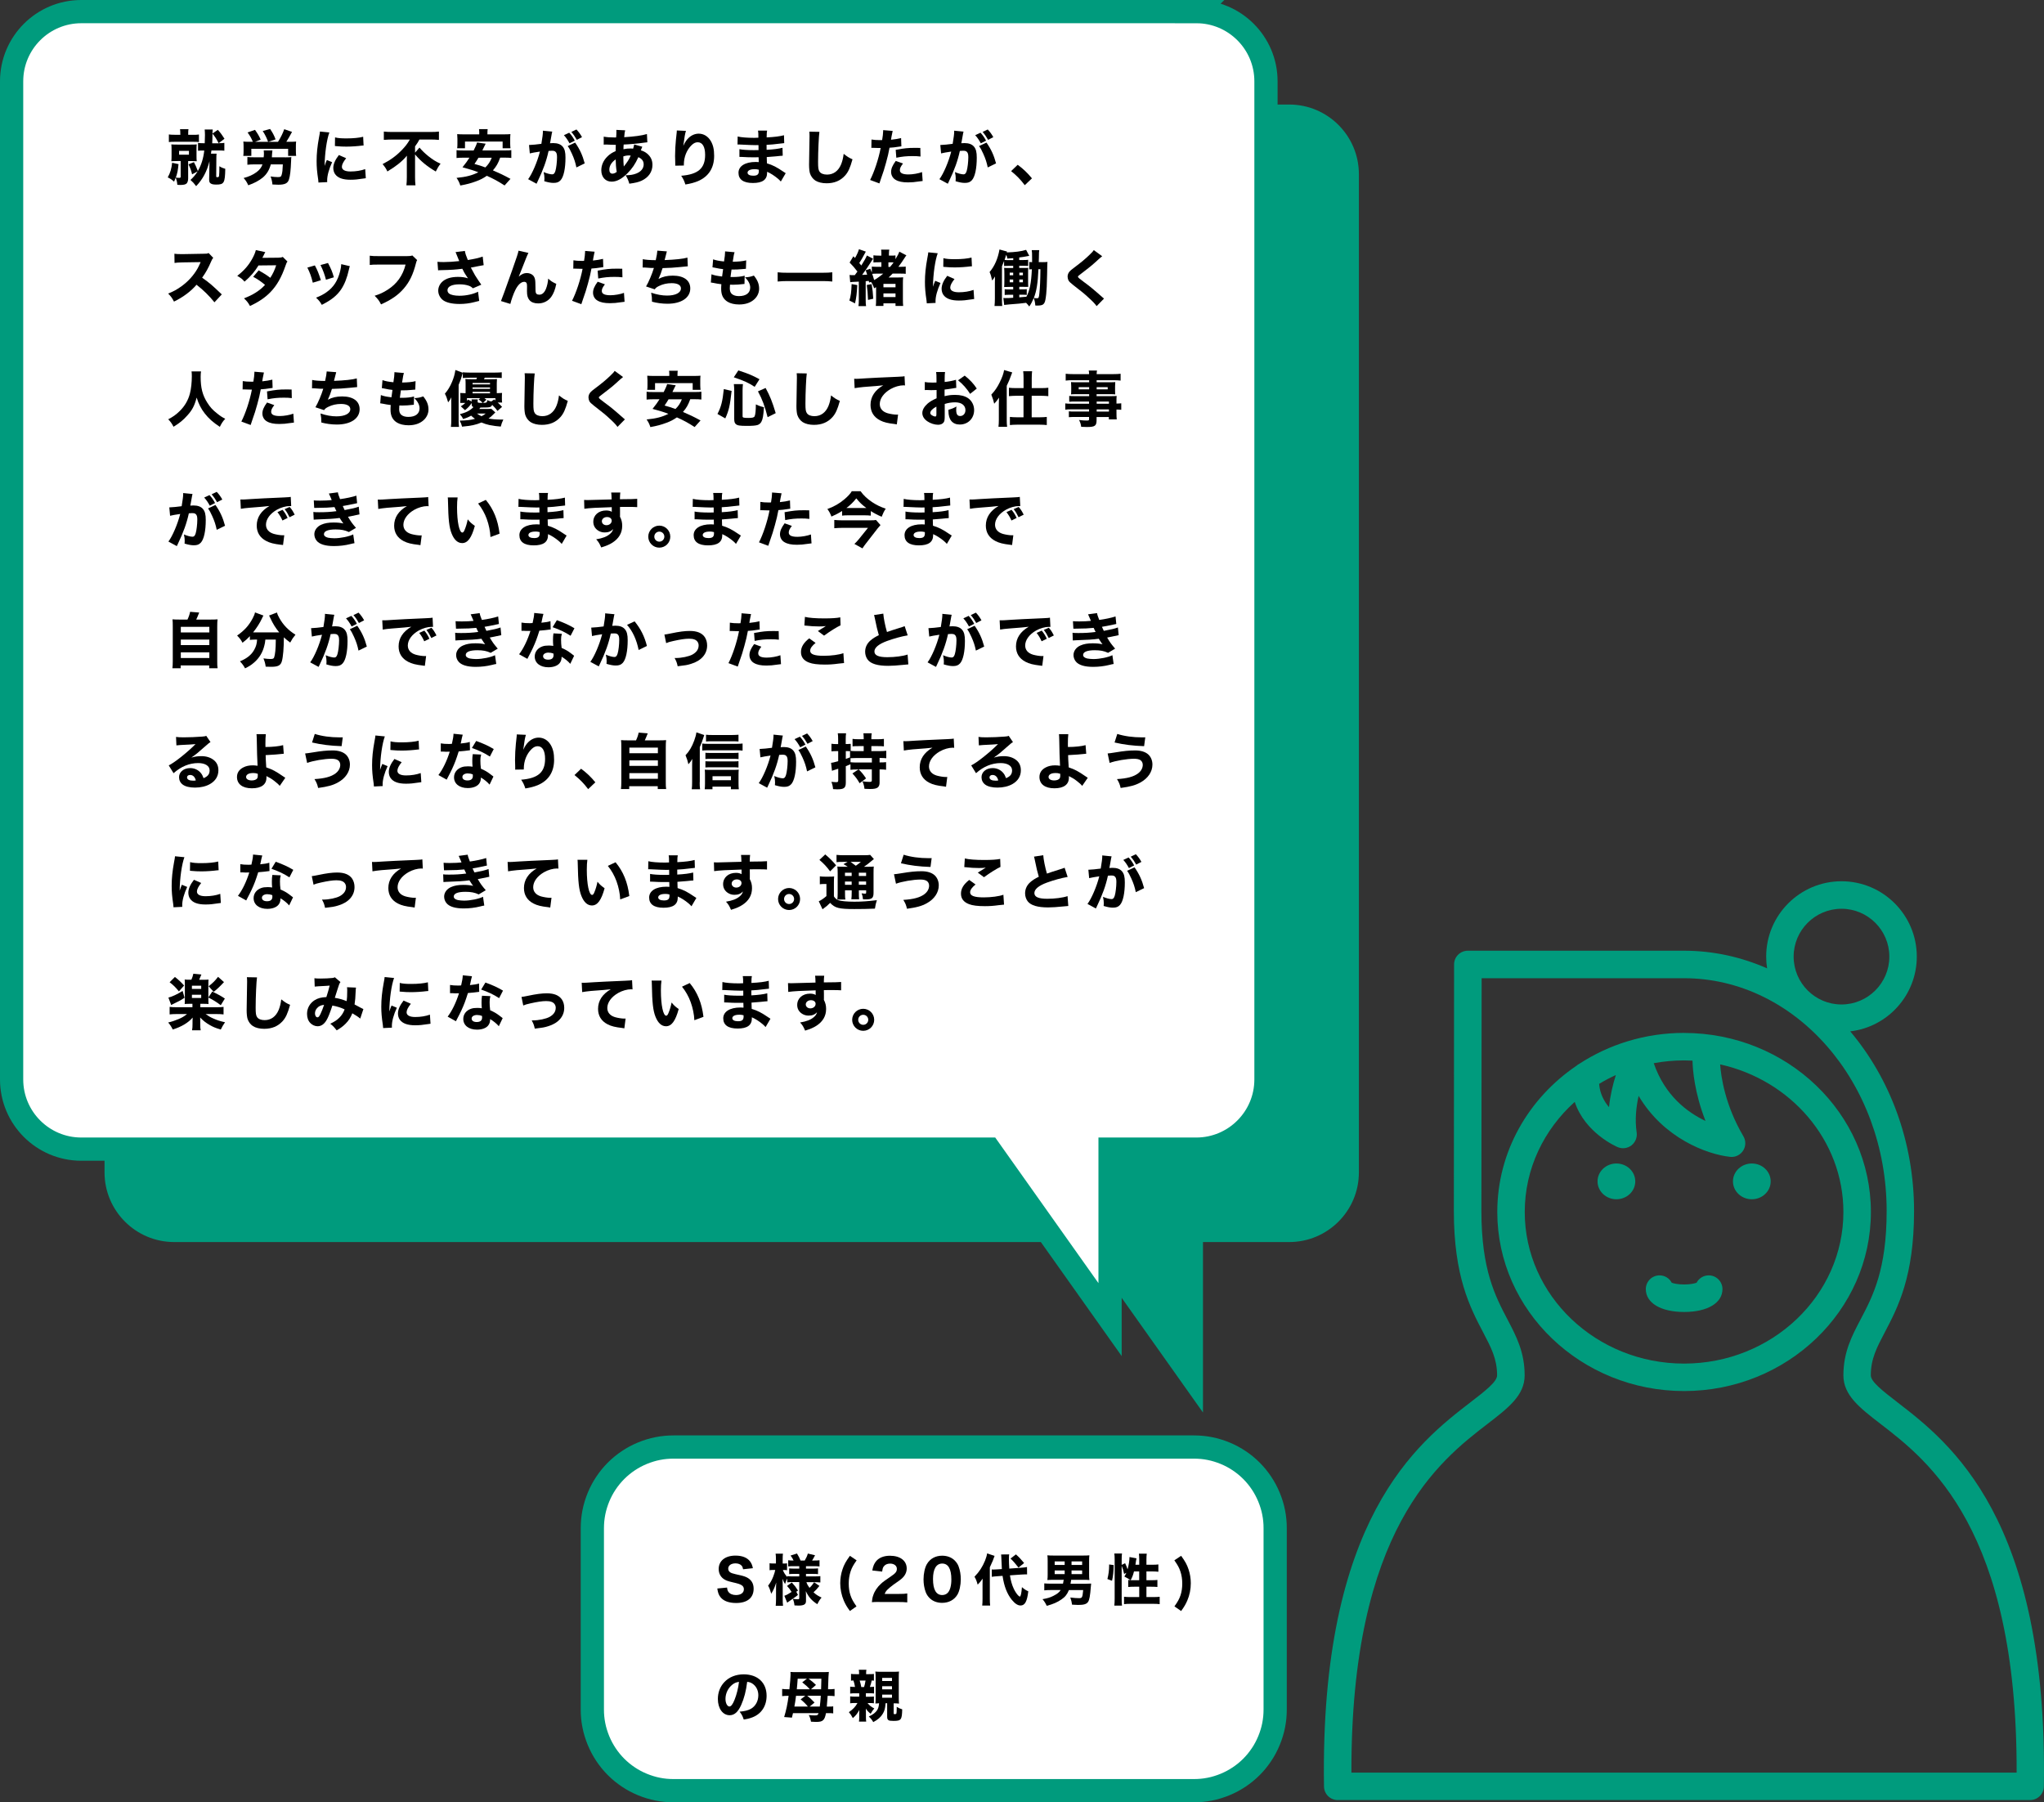 <?xml version="1.0" encoding="UTF-8"?>
<svg id="_レイヤー_2" data-name="レイヤー 2" xmlns="http://www.w3.org/2000/svg" xmlns:xlink="http://www.w3.org/1999/xlink" viewBox="0 0 439.97 387.96">
  <rect x="0" y="0" width="439.97" height="387.96" fill="#333333" stroke="none"/>
  <defs>
    <style>
      .cls-1 {
        stroke: #009b7d;
        stroke-width: 5px;
      }

      .cls-1, .cls-2 {
        fill: none;
      }

      .cls-3 {
        fill: #009b7d;
      }

      .cls-3, .cls-4, .cls-2, .cls-5 {
        stroke-width: 0px;
      }

      .cls-6 {
        isolation: isolate;
      }

      .cls-7 {
        clip-path: url(#clippath-1);
      }

      .cls-5 {
        fill: #fff;
      }

      .cls-8 {
        clip-path: url(#clippath);
      }
    </style>
    <clipPath id="clippath">
      <rect class="cls-2" x="284.97" y="189.69" width="155" height="197.77"/>
    </clipPath>
    <clipPath id="clippath-1">
      <rect class="cls-2" x="284.75" y="189.61" width="155.25" height="198"/>
    </clipPath>
  </defs>
  <g id="_レイヤー_1-2" data-name="レイヤー 1">
    <g>
      <path class="cls-3" d="M277.5,22.5c8.28,0,15,6.72,15,15v214.85c0,8.28-6.72,15-15,15h-18.56v36.69l-26.01-36.69H37.5c-8.28,0-15-6.72-15-15V37.5c0-8.28,6.72-15,15-15h240Z"/>
      <path class="cls-5" d="M257.5,2.5c8.28,0,15,6.72,15,15v214.85c0,8.28-6.72,15-15,15h-18.56v36.69l-26.01-36.69H17.5c-8.28,0-15-6.72-15-15V17.5c0-8.28,6.72-15,15-15h240Z"/>
      <path class="cls-1" d="M257.5,2.5c8.28,0,15,6.72,15,15v214.85c0,8.28-6.72,15-15,15h-18.56v36.69l-26.01-36.69H17.5c-8.28,0-15-6.72-15-15V17.5c0-8.28,6.72-15,15-15h240Z"/>
      <path class="cls-5" d="M127.5,365.46v-34c0-.66.03-1.31.1-1.96s.16-1.3.29-1.94c.13-.64.29-1.28.48-1.9.19-.63.41-1.24.66-1.85.25-.61.53-1.2.84-1.77s.65-1.14,1.01-1.68c.36-.54.75-1.07,1.17-1.58.42-.51.85-.99,1.32-1.45.46-.46.95-.9,1.45-1.32.51-.42,1.03-.81,1.58-1.17.54-.36,1.11-.7,1.68-1.01s1.17-.59,1.77-.84c.61-.25,1.22-.47,1.85-.66.63-.19,1.26-.35,1.9-.48.64-.13,1.29-.22,1.94-.29.65-.06,1.31-.1,1.96-.1h107c.66,0,1.31.03,1.96.1.65.06,1.3.16,1.94.29.64.13,1.28.29,1.9.48.63.19,1.24.41,1.85.66.61.25,1.2.53,1.77.84.58.31,1.14.65,1.68,1.01.54.36,1.07.75,1.58,1.17.51.42.99.85,1.45,1.32.46.46.9.95,1.32,1.45.42.51.81,1.03,1.17,1.58.36.54.7,1.11,1.01,1.68.31.58.59,1.17.84,1.77.25.6.47,1.22.66,1.85.19.63.35,1.26.48,1.9.13.64.22,1.29.29,1.94s.1,1.31.1,1.96v34c0,.65-.03,1.31-.1,1.96s-.16,1.3-.29,1.94c-.13.64-.29,1.28-.48,1.9-.19.63-.41,1.24-.66,1.85-.25.61-.53,1.2-.84,1.77-.31.58-.65,1.14-1.01,1.68-.36.54-.75,1.07-1.17,1.58-.42.51-.85.99-1.32,1.45-.46.46-.95.9-1.45,1.32-.51.42-1.03.81-1.58,1.17-.54.36-1.11.7-1.68,1.01-.58.31-1.17.59-1.77.84-.61.25-1.22.47-1.85.66-.63.19-1.26.35-1.9.48-.64.13-1.29.22-1.94.29-.65.06-1.31.1-1.96.1h-107c-.66,0-1.31-.03-1.96-.1-.65-.06-1.3-.16-1.94-.29-.64-.13-1.28-.29-1.9-.48-.63-.19-1.24-.41-1.85-.66-.61-.25-1.2-.53-1.77-.84-.58-.31-1.14-.65-1.68-1.01-.54-.36-1.07-.75-1.58-1.17-.51-.42-.99-.85-1.45-1.32-.46-.46-.9-.95-1.32-1.45-.42-.51-.81-1.03-1.17-1.58-.36-.54-.7-1.11-1.01-1.68s-.59-1.17-.84-1.77c-.25-.6-.47-1.22-.66-1.85-.19-.63-.35-1.26-.48-1.9-.13-.64-.22-1.29-.29-1.94s-.1-1.31-.1-1.96Z"/>
      <path class="cls-1" d="M127.5,367.96v-39c0-.57.03-1.15.08-1.72.06-.57.14-1.14.25-1.7.11-.56.25-1.12.42-1.67.17-.55.36-1.09.58-1.62.22-.53.46-1.05.73-1.55.27-.51.56-1,.88-1.47.32-.48.66-.94,1.02-1.38.36-.44.75-.87,1.15-1.27s.83-.79,1.27-1.15c.44-.36.9-.7,1.38-1.02.48-.32.97-.61,1.47-.88.51-.27,1.02-.51,1.55-.73.53-.22,1.07-.41,1.62-.58.55-.17,1.1-.31,1.67-.42s1.13-.2,1.7-.25,1.14-.08,1.72-.08h112c.57,0,1.14.03,1.72.08s1.14.14,1.7.25,1.12.25,1.67.42c.55.17,1.09.36,1.62.58.53.22,1.05.46,1.55.73.51.27,1,.56,1.47.88.48.32.94.66,1.38,1.02.44.36.87.75,1.27,1.15s.79.83,1.15,1.27c.36.44.7.9,1.02,1.38s.61.97.88,1.47c.27.51.51,1.02.73,1.55.22.53.41,1.07.58,1.62.17.55.31,1.1.42,1.67.11.56.2,1.13.25,1.7.06.57.08,1.14.08,1.72v39c0,.57-.03,1.14-.08,1.71-.06.57-.14,1.14-.25,1.7-.11.56-.25,1.12-.42,1.67-.17.55-.36,1.09-.58,1.62-.22.53-.46,1.05-.73,1.55-.27.51-.56,1-.88,1.47s-.66.94-1.02,1.38c-.36.44-.75.87-1.15,1.27s-.83.79-1.27,1.15c-.44.36-.9.7-1.38,1.02-.48.32-.97.61-1.47.88-.51.27-1.02.51-1.55.73-.53.22-1.07.41-1.62.58s-1.1.31-1.67.42-1.13.2-1.7.25-1.14.08-1.72.08h-112c-.57,0-1.14-.03-1.72-.08s-1.14-.14-1.7-.25-1.12-.25-1.67-.42-1.09-.36-1.62-.58c-.53-.22-1.05-.46-1.55-.73-.51-.27-1-.56-1.47-.88-.48-.32-.94-.66-1.38-1.02-.44-.36-.87-.75-1.27-1.15s-.79-.83-1.15-1.27c-.36-.44-.7-.9-1.02-1.38-.32-.48-.61-.97-.88-1.47-.27-.51-.51-1.02-.73-1.55-.22-.53-.41-1.07-.58-1.62-.17-.55-.31-1.1-.42-1.67-.11-.56-.2-1.13-.25-1.7-.06-.57-.08-1.14-.08-1.71Z"/>
      <g class="cls-8">
        <g class="cls-6">
          <g class="cls-7">
            <path class="cls-3" d="M362.5,293.51c-18.91,0-34.3-14.64-34.3-32.63,0-9.33,4.14-17.75,10.76-23.7,2.22,6.68,8.9,9.59,9.25,9.74.99.42,2.12.27,2.97-.39.84-.66,1.27-1.72,1.11-2.78-.41-2.71-.11-5.47.42-7.87,5.36,9.09,14.65,12.58,19.69,13.13.11.01.22.02.32.02,1,0,1.93-.5,2.48-1.35.61-.94.63-2.14.06-3.11-3.93-6.66-4.81-12.79-5-15.46,15.18,3.36,26.53,16.33,26.53,31.77,0,17.99-15.39,32.63-34.3,32.63M347.81,231.4c-.62,1.96-1.21,4.33-1.47,6.91-1.08-1.26-1.97-2.93-2.13-5.01,1.16-.7,2.35-1.33,3.6-1.9M364.31,228.3c.04,1.9.41,6.88,2.8,12.98-3.92-1.85-8.76-5.47-11.14-12.43,2.11-.39,4.3-.6,6.53-.6.61,0,1.21.02,1.81.05M362.5,222.33c-8.39,0-16.18,2.48-22.63,6.7-.2.1-.38.23-.55.38-10.29,6.99-17.03,18.48-17.03,31.47,0,21.25,18.04,38.54,40.21,38.54s40.21-17.29,40.21-38.54-18.04-38.54-40.21-38.54"/>
            <path class="cls-3" d="M347.93,250.44c-2.24,0-4.06,1.72-4.06,3.85s1.82,3.85,4.06,3.85,4.06-1.72,4.06-3.85-1.82-3.85-4.06-3.85"/>
            <path class="cls-3" d="M377.08,250.44c-2.24,0-4.06,1.72-4.06,3.85s1.82,3.85,4.06,3.85,4.06-1.72,4.06-3.85-1.82-3.85-4.06-3.85"/>
            <path class="cls-3" d="M367.8,274.52c-1.14,0-2.13.65-2.62,1.59-.48.17-1.4.37-2.67.37s-2.18-.2-2.67-.37c-.49-.95-1.48-1.59-2.62-1.59-1.63,0-2.96,1.32-2.96,2.96,0,2.99,3.24,4.92,8.25,4.92s8.25-1.93,8.25-4.92c0-1.63-1.32-2.96-2.96-2.96"/>
            <path class="cls-3" d="M290.89,381.55c-.14-52.39,18.96-67.1,29.31-75.07,4.46-3.43,7.98-6.14,7.98-10.43,0-5-1.8-8.42-3.7-12.05-2.63-5.01-5.61-10.69-5.61-23.33,0-15.09.03-41.34.05-50.11h43.57c24.05,0,43.61,22.48,43.61,50.11,0,12.65-2.98,18.33-5.61,23.33-1.9,3.62-3.7,7.04-3.7,12.05,0,4.28,3.52,6.99,7.98,10.43,10.35,7.97,29.45,22.67,29.31,75.07h-143.17ZM396.38,195.61c5.68,0,10.3,4.62,10.3,10.3s-4.62,10.3-10.3,10.3-10.3-4.62-10.3-10.3,4.62-10.3,10.3-10.3M408.36,301.79c-3.04-2.34-5.67-4.37-5.67-5.74,0-3.54,1.27-5.96,3.02-9.29,2.8-5.34,6.29-11.98,6.29-26.09,0-14.98-5.24-28.6-13.74-38.67,8.06-.93,14.33-7.79,14.33-16.1,0-8.94-7.27-16.21-16.21-16.21s-16.21,7.27-16.21,16.21c0,.87.07,1.71.2,2.54-5.56-2.45-11.59-3.8-17.9-3.8h-46.52c-1.63,0-2.96,1.32-2.96,2.95,0,0-.05,34.76-.05,53.08,0,14.1,3.49,20.75,6.29,26.09,1.75,3.34,3.02,5.75,3.02,9.29,0,1.37-2.63,3.4-5.67,5.74-11.36,8.75-32.5,25.03-31.59,82.76.03,1.62,1.34,2.91,2.96,2.91h149.03c1.62,0,2.93-1.3,2.96-2.91.92-57.73-20.23-74.01-31.59-82.76"/>
          </g>
        </g>
      </g>
      <g id="_おかげでこの年でも元気に動くことができています_サービスに来ていただくと_やるぞ_という気持ちが高まります_毎回来てくれるのを楽しみしています_" data-name="おかげでこの年でも元気に動くことができています サービスに来ていただくと やるぞ という気持ちが高まります 毎回来てくれるのを楽しみしています " class="cls-6">
        <g class="cls-6">
          <path class="cls-4" d="M38.14,34.67c-.51,0-.9.01-1.26.04.04-.34.05-.73.05-1.18v-1.29c0-.46-.01-.82-.05-1.16.35.03.75.04,1.27.04h2.95c.52,0,.91-.01,1.25-.04-.04.3-.05.6-.05,1.13v1.33c0,.56.01.84.05,1.17-.36-.03-.72-.04-1.21-.04h-.64v3.74c0,.48-.13.88-.34,1.09-.25.22-.66.31-1.39.31-.08,0-.27-.01-.6-.03-.06-.66-.12-.9-.34-1.56-.13.33-.18.47-.36.88-.51-.46-.79-.64-1.36-.92.57-1.05.81-1.85.94-3.15l1.38.3c-.13,1.34-.25,1.95-.58,2.89.26.04.51.06.73.06.25,0,.31-.05.31-.27v-3.35h-.74ZM38.81,28.8c0-.49-.01-.7-.06-.99h1.82c-.05.25-.06.46-.06.96v.25h1.05c.62,0,.9-.01,1.26-.07v1.62c-.36-.04-.68-.05-1.26-.05h-3.95c-.58,0-.88.01-1.26.06v-1.64c.36.05.6.07,1.25.07h1.22v-.22ZM38.55,33.3h2.12v-.83h-2.12v.83ZM47.06,30.82c-.47-.91-.71-1.3-1.33-2.08l1.16-.79c.64.71.9,1.08,1.43,1.92l-1.25.95c.68,0,.88-.01,1.22-.07v1.69c-.36-.04-.68-.05-1.3-.05h-1.48c-.04.31-.05.38-.1.69h1.21c-.04.3-.05.49-.05.98l-.03,3.83v.04c-.01.17.04.21.26.21.26,0,.34-.08.36-.36.04-.29.06-1.05.06-1.7v-.3c.46.29.77.42,1.27.56-.06,3.04-.26,3.39-1.94,3.39-.6,0-.94-.07-1.18-.23-.26-.16-.35-.39-.35-.83l.07-3.96c-.56,2.22-1.46,3.89-2.87,5.36-.43-.58-.7-.88-1.22-1.34.57-.49,1.09-1.12,1.55-1.85l-1.2.65c-.2-.83-.34-1.24-.77-2.16l1.16-.47c.34.65.51,1.03.85,1.91.75-1.3,1.18-2.68,1.38-4.41h-.12c-.56,0-.9.01-1.22.05v-1.69c.32.05.6.07,1.23.07h.21c.04-.87.05-1.4.05-1.78,0-.49-.03-.83-.06-1.17h1.73c-.04.31-.06.66-.06,1.24s-.01,1.04-.05,1.72h1.39Z"/>
          <path class="cls-4" d="M54.43,30.53c-.35-.84-.6-1.27-1.14-2.02l1.6-.56c.61.88.85,1.26,1.22,2.11l-1.21.47h2.81c-.33-.88-.61-1.47-1.16-2.33l1.59-.44c.56.82.82,1.31,1.18,2.24l-1.6.53h2.12c.65-1.05,1.01-1.79,1.34-2.72l1.68.58c-.42.79-.88,1.6-1.23,2.13h.82c.56,0,.88-.01,1.29-.05-.04.32-.05.6-.05,1.1v.96c0,.43.01.65.06,1.03h-1.73v-1.53h-7.92v1.53h-1.73c.05-.36.06-.65.06-1.03v-.96c0-.47-.01-.77-.05-1.1.43.04.69.05,1.27.05h.78ZM61.33,33.87c.48,0,1.03-.01,1.39-.05-.04.26-.05.33-.06.82-.08,2.04-.21,3.2-.46,3.98-.25.83-.88,1.14-2.29,1.14-.29,0-.49-.01-1.27-.05-.06-.66-.17-1.13-.4-1.73.52.09,1.12.14,1.55.14.58,0,.71-.08.83-.47.16-.51.22-1.12.26-2.26h-2.59c-.33,1.2-.87,2.11-1.73,2.83-.77.64-1.85,1.22-3.12,1.66-.31-.69-.56-1.08-1-1.56,1.1-.29,1.99-.68,2.76-1.25.66-.48,1.09-1.04,1.3-1.69h-1.64c-.61,0-1.22.03-1.61.08v-1.66c.33.04.95.06,1.6.06h1.91c.04-.35.05-.57.05-.88,0-.25-.01-.4-.04-.6h1.87c-.03.17-.05.35-.08.77-.01.25-.01.36-.04.71h2.81Z"/>
          <path class="cls-4" d="M70.9,28.49c-.57,1.55-.99,4.47-1.03,7.23q.17-.51.23-.66l.25-.62,1.14.47c-.69,1.51-1.07,2.89-1.07,3.91,0,.13,0,.2.01.38l-1.88.09c-.01-.23-.03-.34-.06-.64-.25-1.65-.34-2.7-.34-3.96,0-1.61.16-3.19.51-5.08.16-.81.17-.92.21-1.3l2.03.2ZM74.5,34.07c-.61.77-.91,1.35-.91,1.83,0,.65.66,1.01,1.86,1.01,1.13,0,2.26-.18,3.16-.51l.13,1.96c-.21.03-.29.04-.57.08-1.14.18-1.83.25-2.73.25-1.65,0-2.73-.39-3.31-1.21-.25-.35-.39-.84-.39-1.33,0-.82.4-1.75,1.21-2.78l1.56.69ZM72.11,29.57c.64.17,1.31.22,2.5.22,1.43,0,2.73-.13,3.56-.35l.09,1.88c-.12,0-.13,0-.27.01-1.07.14-2.37.23-3.45.23-.82,0-1.29-.03-2.09-.1-.06-.01-.17-.01-.36-.03l.03-1.87Z"/>
          <path class="cls-4" d="M84.56,30.03c-.58,0-1.35.03-1.94.08v-1.79c.57.07,1.18.09,1.89.09h8.1c.81,0,1.44-.03,1.87-.09v1.79c-.55-.05-1.25-.08-1.83-.08h-2.37c-.29.55-.4.74-.94,1.48v1.35l.95-1.09c.62.71,1.13,1.21,1.87,1.81.95.75,1.7,1.24,2.67,1.66-.42.53-.7,1-1.03,1.68-1.89-1.12-3.22-2.21-4.46-3.68v4.91c0,.66.03,1.22.09,1.74h-1.95c.06-.52.09-1.12.09-1.75v-3.55c0-.36,0-.48.01-1.08-.44.56-1.05,1.16-1.86,1.81-.65.51-1.31.97-2.34,1.59-.23-.55-.55-1.03-1.03-1.59,1.69-.86,2.93-1.77,4.15-3.03.75-.78,1.2-1.35,1.72-2.26h-3.67Z"/>
          <path class="cls-4" d="M107.66,33.95c-.46,1.25-.82,1.87-1.56,2.72,1.4.6,2.25,1,3.78,1.83l-1.27,1.42c-1.4-.91-2.39-1.44-3.82-2.08-.77.53-1.36.84-2.29,1.18-1.13.42-1.99.65-3.42.91-.22-.69-.4-1.04-.81-1.64,2.09-.21,3.3-.52,4.69-1.21-1-.39-1.61-.57-3.41-1.07.75-.94,1.04-1.34,1.5-2.07h-1.3c-.66,0-1.1.03-1.48.07v-1.69c.39.05.68.07,1.48.07h2.2c.4-.78.62-1.29.74-1.72l1.85.26q-.1.22-.44.88c-.04.08-.04.09-.27.57h4.76c.82,0,1.12-.01,1.47-.07v1.69c-.42-.05-.82-.07-1.47-.07h-.92ZM103.16,28.75c0-.39-.01-.65-.05-.95h1.86c-.04.25-.05.56-.05.94v.18h3.42c.7,0,1.09-.01,1.53-.05-.04.33-.05.66-.05,1v1.07c0,.36.03.68.06.97h-1.69v-1.44h-8.1v1.44h-1.69c.05-.27.06-.56.06-.97v-1.07c0-.33-.03-.68-.05-1,.44.04.82.05,1.52.05h3.22v-.17ZM102.99,33.95c-.34.57-.46.75-.86,1.34,1.08.3,1.35.39,2.34.75.65-.64,1.01-1.18,1.38-2.09h-2.86Z"/>
          <path class="cls-4" d="M113.84,31.21h.08c.39,0,1.95-.14,2.61-.25.23-1.37.33-2.13.33-2.63,0-.04,0-.1-.01-.2l2.02.2c-.04.13-.06.23-.09.38-.01.05-.12.61-.3,1.68-.05.27-.05.29-.09.44.31-.01.49-.03.69-.03.92,0,1.6.25,2.03.75.44.53.61,1.17.61,2.39,0,2.33-.39,4.13-1.05,4.85-.39.43-.81.58-1.52.58-.56,0-1.1-.1-1.99-.36.03-.29.03-.39.03-.58,0-.46-.04-.78-.17-1.39.66.29,1.42.49,1.85.49.32,0,.52-.21.68-.73.19-.62.35-1.98.35-2.96,0-.62-.09-.96-.33-1.17-.17-.17-.38-.22-.84-.22-.22,0-.36.01-.65.04-.45,2.12-1.17,4.1-2.38,6.62-.12.25-.13.27-.21.44l-1.81-.98c.88-1.16,1.99-3.77,2.54-5.94-.92.13-1.81.29-2.18.39l-.17-1.82ZM122.52,28.56c.52.57.82,1,1.2,1.72l-1.13.57c-.35-.66-.78-1.3-1.21-1.75l1.14-.53ZM123.79,30.68c1.01,1.44,1.6,2.73,2.07,4.49l-1.79.87c-.22-1.08-.48-1.88-.96-2.94-.38-.83-.56-1.17-.91-1.66l1.6-.75ZM124.08,27.87c.47.49.86,1.03,1.2,1.65l-1.12.58c-.38-.68-.73-1.18-1.18-1.7l1.1-.53Z"/>
          <path class="cls-4" d="M129.92,29.41c.77.13,1.38.18,2.41.18h.29q.01-.19.05-.68c.01-.22.01-.25.01-.61,0-.19,0-.21-.01-.34l1.9.09c-.1.34-.14.61-.21,1.48,2.17-.13,3.81-.35,4.89-.68l.09,1.78c-.2.01-.26.03-.55.06-1.35.2-3.43.39-4.55.42q0,.17-.03.48c-.01.16-.01.29-.01.53.62-.13.95-.16,1.62-.16.13,0,.25.01.46.04.13-.42.18-.62.22-.91l1.75.49q-.04.09-.17.42t-.14.36c.53.16.91.34,1.34.69.78.64,1.16,1.43,1.16,2.44,0,1.5-.83,2.7-2.34,3.41-.65.3-1.38.47-2.64.64-.21-.73-.34-1.05-.78-1.82.99,0,1.65-.12,2.31-.38,1-.4,1.56-1.1,1.56-1.96,0-.71-.35-1.18-1.14-1.55-.69,1.5-1.33,2.44-2.33,3.45-1.22,1.23-2.33,1.82-3.43,1.82-1.33,0-2.22-.99-2.22-2.44,0-1.09.45-2.13,1.3-2.96.51-.52,1-.83,1.78-1.17,0-.36.01-.82.04-1.36h-.36c-.25,0-.34,0-1.04-.03-.17-.01-.38-.01-.62-.03h-.23c-.08,0-.18,0-.35.03v-1.74ZM131.16,36.51c0,.55.23.87.65.87.31,0,.6-.12.94-.38-.16-.95-.21-1.72-.22-2.69-.87.58-1.37,1.37-1.37,2.2ZM134.27,35.84c.79-.97,1.1-1.47,1.49-2.35q-.13-.03-.36-.03c-.43,0-.86.07-1.23.21.01.99.04,1.5.1,2.17Z"/>
          <path class="cls-4" d="M147.65,28.18c-.19.58-.31,1.24-.57,3.21.39-.82.7-1.29,1.16-1.72.62-.58,1.38-.9,2.15-.9,1.08,0,2.02.57,2.63,1.62.49.86.7,1.78.7,3.16,0,2.61-1.2,4.47-3.51,5.45-.72.3-1.64.55-2.68.71-.27-.85-.46-1.21-.9-1.88,3.64-.29,5.15-1.6,5.15-4.49,0-1.74-.57-2.72-1.6-2.72-.47,0-.87.2-1.3.61-1.07,1.04-1.68,2.56-1.68,4.2v.2l-1.86.03c.01-.09.01-.16.01-.21s0-.05-.01-.74c-.01-.47-.03-.86-.03-1.13,0-1.1.08-2.54.18-3.47.09-.82.14-1.34.17-1.57.03-.23.03-.25.03-.46l1.96.09Z"/>
          <path class="cls-4" d="M168.06,39.06c-.26-.29-.33-.35-.61-.6-.74-.62-1.6-1.18-2.34-1.49.01.09.01.17.01.21,0,1.5-.99,2.21-3.07,2.21s-3.09-.79-3.09-2.2,1.39-2.33,3.71-2.33c.22,0,.38.01.65.03l-.03-1.04c-.36,0-.87.01-1.14.01-.84,0-1.29-.01-2.47-.08-.18-.01-.3-.01-.52-.01v-1.66c.58.13,1.82.21,3.03.21.27,0,.73,0,1.08-.01v-.75s-.01-.33-.01-.33c-.34.01-.49.01-.69.01-.49,0-1.6-.04-3.29-.13-.16-.01-.27-.01-.32-.01-.04,0-.12,0-.21.01l.03-1.73c.71.18,2.05.29,3.56.29.16,0,.56-.01.9-.03,0-.97-.01-1.08-.08-1.53h1.96c-.08.36-.08.47-.1,1.47,1.75-.09,2.83-.23,3.73-.47l.05,1.7q-.31.01-1.08.12c-1.01.13-1.83.21-2.72.25.01.51.01.86.01,1.07,1.53-.09,2.57-.22,3.42-.44l.05,1.7q-.1,0-.27.03s-.1.01-.22.01q-.18.03-.96.1c-.62.06-1.47.13-1.99.16.01.7.04,1.16.04,1.35,1.22.36,2.12.82,3.56,1.81.21.14.29.2.48.31l-1.05,1.79ZM162.38,36.42c-.91,0-1.47.29-1.47.75,0,.4.46.65,1.22.65.88,0,1.21-.27,1.21-1.03,0-.1-.01-.26-.01-.26-.38-.09-.58-.12-.95-.12Z"/>
          <path class="cls-4" d="M176.38,28.37c-.13.77-.29,4.24-.29,6.49,0,1.26.06,1.7.31,2.07.27.42.86.65,1.62.65,1.38,0,2.44-.78,3.03-2.21.27-.69.43-1.3.55-2.26.84.66,1.13.84,1.9,1.18-.52,1.86-.92,2.74-1.6,3.5-1,1.11-2.31,1.66-3.98,1.66-.96,0-1.82-.21-2.41-.58-.55-.36-.96-.92-1.17-1.57-.12-.42-.19-1.09-.19-1.86,0-.58.01-1.43.05-3.15.04-1.79.05-2.59.05-2.98,0-.43-.01-.61-.05-.97l2.17.04Z"/>
          <path class="cls-4" d="M187.59,30.03c.48.09,1.08.13,1.86.13.09,0,.1,0,.43-.01.12-.65.22-1.56.22-1.92v-.22l2.05.17q-.09.31-.26,1.26c-.05.35-.06.38-.1.64.92-.09,1.5-.2,2.17-.36l.06,1.78q-.25.03-.72.1c-.57.1-1.14.16-1.83.2-.21,1.12-.39,1.95-.75,3.22-.39,1.42-.53,1.85-1.13,3.56-.13.36-.23.66-.3.9l-2-.74c.87-1.68,1.82-4.51,2.27-6.88h-.36l-1.39-.04c-.09,0-.13.01-.25.01l.03-1.79ZM194.36,35.21c-.52.69-.66,1-.66,1.43,0,.61.6.91,1.86.91.91,0,2.16-.22,2.91-.51l.13,1.92c-.23.03-.34.04-.66.08-1.08.17-1.73.22-2.48.22-1.2,0-2.04-.17-2.69-.56-.6-.34-.96-.99-.96-1.69s.27-1.37,1-2.37l1.56.56ZM198.13,33.69c-.62-.07-1-.09-1.68-.09-1.37,0-2.22.09-3.52.35l-.13-1.7c1.94-.35,2.59-.42,4.1-.42.33,0,.38,0,1.2.01l.04,1.85Z"/>
          <path class="cls-4" d="M202.37,31.21h.08c.39,0,1.95-.14,2.61-.25.23-1.37.33-2.13.33-2.63,0-.04,0-.1-.01-.2l2.02.2c-.04.13-.06.23-.09.38-.01.05-.12.61-.3,1.68-.05.27-.05.29-.09.44.31-.01.49-.03.69-.03.92,0,1.6.25,2.03.75.44.53.61,1.17.61,2.39,0,2.33-.39,4.13-1.05,4.85-.39.43-.81.58-1.52.58-.56,0-1.1-.1-1.99-.36.03-.29.03-.39.03-.58,0-.46-.04-.78-.17-1.39.66.29,1.42.49,1.85.49.33,0,.52-.21.68-.73.19-.62.35-1.98.35-2.96,0-.62-.09-.96-.33-1.17-.17-.17-.38-.22-.84-.22-.22,0-.36.01-.65.04-.46,2.12-1.17,4.1-2.38,6.62-.12.25-.13.27-.21.44l-1.81-.98c.88-1.16,1.99-3.77,2.54-5.94-.92.13-1.81.29-2.18.39l-.17-1.82ZM211.05,28.56c.52.57.82,1,1.2,1.72l-1.13.57c-.35-.66-.78-1.3-1.21-1.75l1.14-.53ZM212.33,30.68c1.01,1.44,1.6,2.73,2.07,4.49l-1.79.87c-.22-1.08-.48-1.88-.96-2.94-.38-.83-.56-1.17-.91-1.66l1.6-.75ZM212.61,27.87c.47.49.86,1.03,1.2,1.65l-1.12.58c-.38-.68-.73-1.18-1.18-1.7l1.1-.53Z"/>
          <path class="cls-4" d="M219.06,35.47c1.23.92,2.02,1.66,3.07,2.92l-1.55,1.47c-.96-1.27-1.73-2.05-2.94-3.03l1.42-1.36Z"/>
          <path class="cls-4" d="M46.16,65.07c-1.1-1.38-2.4-2.65-3.86-3.78-1.16,1.38-2.87,2.67-4.85,3.63-.43-.82-.61-1.07-1.25-1.73,1.14-.46,1.91-.87,2.89-1.59,1.43-1.04,2.57-2.3,3.41-3.76.17-.29.39-.75.69-1.42l-3.8.06c-1.08.03-1.33.04-1.82.12l-.03-1.98c.42.06.78.08,1.59.08h.25l4.43-.08c.72,0,.78-.01,1.09-.16l1,1.04c-.17.18-.27.35-.43.73-.62,1.46-1.21,2.51-1.96,3.54,1.68,1.2,2,1.48,4.23,3.6l-1.57,1.69Z"/>
          <path class="cls-4" d="M57.1,54.28c-.13.22-.17.29-.34.66-.12.23-.16.33-.29.56l3.43-.03c.45-.01.68-.04.97-.17l1.01,1c-.18.21-.19.23-.42.88-.86,2.51-1.86,4.26-3.24,5.69-1.14,1.18-2.56,2.14-4.41,2.99-.44-.78-.66-1.05-1.29-1.64,1.08-.43,1.72-.74,2.48-1.21.87-.56,1.4-.99,2.05-1.69-.88-.74-1.57-1.21-2.55-1.74l1.18-1.39c1.14.64,1.76,1.04,2.5,1.61.56-.86.95-1.69,1.27-2.7l-3.81.04c-.79,1.3-1.7,2.37-3,3.48-.53-.6-.79-.79-1.57-1.24,1.48-1.16,2.44-2.25,3.25-3.73.38-.69.62-1.29.75-1.82l1.99.43Z"/>
          <path class="cls-4" d="M67.78,57.14c.57,1.07.83,1.72,1.29,3.18l-1.74.53c-.35-1.42-.6-2.09-1.17-3.25l1.62-.47ZM75.3,57.3c-.08.22-.09.26-.2.73-.38,1.75-.94,3.18-1.7,4.3-.92,1.33-2.08,2.25-4.13,3.29-.4-.69-.58-.92-1.24-1.55.99-.38,1.55-.68,2.29-1.2,1.51-1.09,2.37-2.43,2.9-4.51.16-.64.22-1.07.23-1.5l1.85.43ZM70.6,56.61c.69,1.31.94,1.9,1.26,3.08l-1.7.52c-.25-1.03-.66-2.14-1.17-3.16l1.61-.44Z"/>
          <path class="cls-4" d="M89.8,55.96c-.12.21-.16.29-.25.65-.61,2.42-1.38,4.04-2.63,5.49-1.2,1.4-2.67,2.42-4.9,3.42-.43-.83-.64-1.12-1.38-1.86,1.13-.35,1.85-.69,2.79-1.29,2-1.27,3.28-3.05,3.87-5.42h-5.69c-1.07,0-1.48.01-2.02.08v-1.99c.56.08.96.09,2.04.09h5.95c.57,0,.83-.03,1.18-.14l1.01.97Z"/>
          <path class="cls-4" d="M94.12,56.35c.36.04.9.06,1.39.06.91,0,2.3-.09,3.34-.21-.23-.61-.68-1.69-.79-1.94l2-.25c.09.53.25,1.03.64,1.96,1.43-.23,2.44-.47,3.2-.74l.21,1.85q-.31.04-1.01.18t-1.75.34c.46.86.75,1.4.9,1.65.38.61.95,1.47,1.35,2.03l-1.81.78c-.32-.31-.53-.44-.91-.57-.56-.19-1.21-.29-1.96-.29-1.64,0-2.6.47-2.6,1.27,0,.27.12.55.34.71.38.3,1.21.48,2.25.48,1.4,0,2.98-.34,3.99-.87l.25,1.98-1.09.27c-1,.26-2.07.39-3.13.39-1.74,0-3.06-.34-3.74-.96-.55-.51-.86-1.21-.86-1.91s.3-1.39.86-1.91c.75-.7,1.9-1.05,3.42-1.05.85,0,1.52.1,2.12.31q-.3-.42-.6-.92c-.21-.34-.29-.47-.45-.83q-.12-.21-.17-.31c-1.38.18-2.33.25-4.6.3-.27,0-.38.01-.61.04l-.14-1.85Z"/>
          <path class="cls-4" d="M113.74,54.45c-.19.38-.21.4-.52,1.17q-.06.17-.64,1.62l-.92,2.3c.64-.56,1.12-.77,1.76-.77.6,0,1.17.27,1.47.7.21.3.31.66.34,1.23.01.25.03.56.03,1.17,0,1.01.04,1.2.23,1.38.12.12.34.18.6.18.61,0,1.1-.44,1.44-1.29.23-.58.42-1.42.47-2.17.57.53.87.73,1.74,1.13-.25,1.24-.58,2.09-1.1,2.82-.65.88-1.66,1.39-2.79,1.39-.83,0-1.47-.23-1.87-.69-.39-.46-.55-.99-.55-1.92,0-.08,0-.53.01-.96v-.13c0-.34-.03-.51-.09-.66-.08-.18-.27-.29-.52-.29-.66,0-1.35.64-1.91,1.77-.4.79-.88,2.16-1.07,2.99l-2.02-.62q.21-.44,2.39-6.58c1.05-2.98,1.31-3.76,1.39-4.26l2.13.48Z"/>
          <path class="cls-4" d="M123.43,56.03c.48.09,1.08.13,1.86.13.09,0,.1,0,.43-.01.12-.65.22-1.56.22-1.92v-.22l2.05.17q-.09.31-.26,1.26c-.05.35-.06.38-.1.64.92-.09,1.5-.2,2.17-.36l.06,1.78q-.25.03-.72.1c-.57.1-1.14.16-1.83.2-.21,1.12-.39,1.95-.75,3.22-.39,1.42-.53,1.85-1.13,3.56-.13.36-.23.66-.3.9l-2-.74c.87-1.68,1.82-4.51,2.27-6.88h-.36l-1.39-.04c-.09,0-.13.01-.25.01l.03-1.79ZM130.2,61.21c-.52.69-.66,1-.66,1.43,0,.61.6.91,1.86.91.91,0,2.16-.22,2.91-.51l.13,1.92c-.23.03-.34.04-.66.08-1.08.17-1.73.22-2.48.22-1.2,0-2.04-.17-2.69-.56-.6-.34-.96-.99-.96-1.69s.27-1.37,1-2.37l1.56.56ZM133.97,59.69c-.62-.07-1-.09-1.68-.09-1.37,0-2.22.09-3.52.35l-.13-1.7c1.94-.35,2.59-.42,4.1-.42.33,0,.38,0,1.2.01l.04,1.85Z"/>
          <path class="cls-4" d="M138.34,55.78c.58.14,1.52.21,2.81.22.23-1.05.31-1.52.34-2.05l2.05.16c-.03.1-.18.72-.48,1.87,2.29-.08,4.03-.27,4.91-.53l.08,1.87q-.36.03-1.65.16c-1.29.13-2.31.2-3.78.23-.25.84-.56,1.65-.88,2.33.92-.49,1.86-.71,3.07-.71,2.38,0,3.77,1.01,3.77,2.76,0,2-1.92,3.29-4.91,3.29-1.14,0-2.29-.16-3.33-.44,0-.83-.03-1.16-.18-1.94,1.23.42,2.37.62,3.43.62,1.82,0,2.98-.6,2.98-1.55,0-.71-.73-1.12-2-1.12-1,0-1.92.21-2.74.62-.47.23-.68.39-.9.71l-1.87-.62c.49-.77,1.34-2.76,1.69-3.98h-.57c-.13,0-.21-.01-1.3-.09-.19-.01-.33-.01-.43-.01h-.12l.03-1.79Z"/>
          <path class="cls-4" d="M153.16,59.04c.61.23,1.08.33,2.27.48q.09-.77.22-1.59c-.62-.07-.86-.1-1.83-.31-.2-.04-.26-.05-.46-.08l.14-1.72c.6.22,1.26.35,2.35.46.16-1,.22-1.59.22-2.01v-.16l2.05.18c-.14.42-.18.6-.4,2.05,1.33-.03,2.12-.1,2.9-.3l-.06,1.82q-.19.01-.95.08c-.83.07-1.01.08-1.96.08h-.19c-.09.62-.13.88-.22,1.6.21.01.36.01.46.01,1.03,0,1.89-.09,2.59-.29l-.04,1.78c-.14,0-.17.01-.42.04-.55.08-1.38.13-2,.13-.14,0-.25,0-.7-.01-.03.25-.04.53-.04.78,0,.57.14.95.44,1.22.35.3.85.46,1.52.46,1.55,0,2.43-.68,2.43-1.86,0-.72-.39-1.47-1.13-2.18.86-.05,1.18-.12,1.92-.38.81,1,1.13,1.82,1.13,2.85,0,.94-.48,1.87-1.29,2.47-.78.6-1.79.9-3.02.9-.98,0-1.87-.21-2.47-.58-.95-.58-1.39-1.46-1.39-2.77,0-.33,0-.46.04-1.01-.62-.08-1.08-.14-1.75-.29-.14-.03-.27-.05-.51-.08l.14-1.77Z"/>
          <path class="cls-4" d="M179.15,60.6c-.69-.08-1.31-.1-2.11-.1h-7.54c-.75,0-1.42.03-2.11.1v-1.99c.65.08,1.22.1,2.11.1h7.54c.94,0,1.57-.03,2.11-.1v1.99Z"/>
          <path class="cls-4" d="M184.53,61.36c-.08,1.7-.21,2.78-.49,3.94l-1.21-.61c.31-.98.42-1.79.48-3.54l1.22.21ZM187.08,60.84q-.04-.18-.08-.38c-.39.04-.42.04-.66.07v3.96c0,.71.01.98.08,1.4h-1.64c.06-.42.08-.7.08-1.4v-3.87c-1.51.07-1.6.07-1.85.12l-.14-1.56c.21.04.47.05.83.05h.29c.32-.43.36-.49.57-.78-.56-.74-1.03-1.29-1.68-1.94l.81-1.35.35.38c.42-.71.73-1.42.85-1.9l1.48.52c-.08.12-.13.22-.25.46-.42.79-.77,1.42-1.16,2,.27.33.29.34.44.53.61-.95,1.03-1.72,1.2-2.16l1.34.71c-.12.16-.18.23-.38.56-.47.77-1.36,2.09-1.99,2.91.61-.03.69-.03,1.09-.05-.09-.31-.16-.48-.32-.95l.99-.33c.16.39.18.43.33.83v-1.29c.31.04.58.05,1.16.05h.9v-.98h-.55c-.53,0-.83.01-1.16.05v-1.55c.34.05.64.07,1.16.07h.55v-.34c0-.4-.01-.66-.06-.95h1.76c-.05.26-.08.52-.08.96v.33h.58c.38,0,.62-.01.83-.05v.82c.48-.79.69-1.21.83-1.62l1.52.79c-.13.17-.21.27-.42.61-.42.66-.81,1.22-1.3,1.86h.44c.6,0,.87-.01,1.14-.05v1.56c-.33-.04-.58-.05-1.22-.05h-1.6c-.38.39-.52.53-.87.84h1.79c.66,0,1.04-.01,1.35-.04-.05.36-.06.69-.06,1.44v3.25c0,.7.01,1.04.06,1.48h-1.65v-.57h-2.6v.56h-1.64c.05-.4.06-.79.06-1.44v-2.6c-.13.08-.22.13-.43.25-.17-.56-.34-.91-.66-1.38l-.42.14ZM187.62,61.15c.2,1.18.27,1.79.35,3.15l-1.13.26c-.04-1.26-.13-2.31-.27-3.22l1.05-.18ZM188.68,58.9c-.35,0-.69.01-.94.04.14.4.26.77.42,1.34.55-.3,1.29-.82,1.95-1.38h-1.43ZM190.16,61.84h2.6v-.74h-2.6v.74ZM190.16,63.94h2.6v-.78h-2.6v.78ZM191.6,57.44c.25-.29.52-.64.75-.96-.18-.01-.26-.01-.38-.01h-.74v.98h.36Z"/>
          <path class="cls-4" d="M201.85,54.49c-.57,1.55-.99,4.47-1.03,7.23q.17-.51.23-.66l.25-.62,1.14.47c-.69,1.51-1.07,2.89-1.07,3.91,0,.13,0,.2.01.38l-1.89.09c-.01-.23-.03-.34-.06-.64-.25-1.65-.34-2.7-.34-3.96,0-1.61.16-3.19.51-5.08.16-.81.17-.92.21-1.3l2.03.2ZM205.45,60.07c-.61.77-.91,1.35-.91,1.83,0,.65.66,1.01,1.86,1.01,1.13,0,2.26-.18,3.16-.51l.13,1.96c-.21.03-.29.04-.57.08-1.14.18-1.83.25-2.73.25-1.65,0-2.73-.39-3.32-1.21-.25-.35-.39-.84-.39-1.33,0-.82.4-1.75,1.21-2.78l1.56.69ZM203.06,55.57c.64.17,1.31.22,2.5.22,1.43,0,2.73-.13,3.56-.35l.09,1.88c-.12,0-.13,0-.27.01-1.07.14-2.37.23-3.45.23-.82,0-1.29-.03-2.09-.1-.06-.01-.17-.01-.36-.03l.03-1.87Z"/>
          <path class="cls-4" d="M224.22,56.43c.6,0,.85-.01,1.25-.05-.03.21-.04.58-.05,1.11-.01.68-.03,1.21-.03,1.57-.01.49-.04,1.39-.08,2.67-.04,1.01-.16,2.17-.29,2.81-.1.52-.26.82-.52,1-.26.17-.6.23-1.27.23-.09,0-.21,0-.38-.01-.06-.71-.14-1.09-.34-1.6-.33.79-.55,1.21-.96,1.81-.27-.36-.39-.49-.68-.79-1.46.18-1.51.18-3.58.34-.39.03-.87.08-1.14.12l-.18-1.51c.18.03.27.03.4.03.51,0,.99-.01,1.72-.07v-.64h-.87c-.48,0-.68.01-.96.05v-1.25c.26.04.48.05.96.05h.87v-.55h-.7c-.58,0-.86.01-1.25.03.04-.46.05-.77.05-1.42v-1.33c0-.64-.01-.91-.05-1.38.3.04.49.04,1.25.04h.7v-.47h-.98c-.42,0-.69.01-.98.04v-1.09c-.14.38-.21.55-.46,1.14v7.03c0,.64.01.97.06,1.53h-1.66c.05-.51.08-.98.08-1.62v-3.38c0-.55,0-.78.03-1.37-.22.38-.31.52-.62.88-.22-1.01-.29-1.21-.55-1.82,1.08-1.27,1.79-2.91,2.13-4.86l1.62.44c-.03.08-.03.1-.05.19,1.78-.05,3.11-.22,4.16-.55l.68,1.29c-1.1.21-1.5.27-2.16.35v.55h.94c.47,0,.68-.01.98-.05v1.33c-.29-.03-.49-.04-.98-.04h-.94v.47h.95c.65,0,.77,0,1-.03-.04.35-.04.44-.04,1.24v1.53c0,.68,0,.84.03,1.33-.44-.01-.47-.01-1.05-.01h-.88v.55h.75c.4,0,.6-.01.86-.05v1.24c-.22-.03-.46-.04-.79-.04h-.82v.56q.58-.04,1.53-.13c.7-1.24,1.05-2.98,1.18-5.92-.25.01-.33.01-.56.05v-1.62c.19.04.3.04.61.05v-.81c0-1.04-.01-1.42-.08-1.78h1.62c-.05.33-.07.46-.08,1.66,0,.05,0,.09-.03.92h.6ZM218.1,55.57c-.57.04-.99.06-1.27.09-.06-.36-.1-.49-.25-.82-.12.44-.22.77-.34,1.11.22.03.43.04.88.04h.98v-.42ZM217.34,58.69v.56h.75v-.56h-.75ZM217.34,60.16v.6h.75v-.6h-.75ZM220.18,59.25v-.56h-.77v.56h.77ZM220.18,60.76v-.6h-.77v.6h.77ZM223.52,58.03c-.13,2.92-.4,4.63-.99,6.11.2.04.52.06.66.06.38,0,.43-.1.53-1.01.14-1.31.21-2.78.23-5.24h-.44v.08Z"/>
          <path class="cls-4" d="M237.25,55.15q-.32.22-1.62,1.42c-.66.61-1.68,1.4-3.13,2.51-.4.3-.47.36-.47.51q0,.18,1.26,1.09c1.26.92,2.05,1.57,3.96,3.26.14.13.22.2.39.33l-1.59,1.62c-.35-.49-.79-.96-1.7-1.79-.95-.88-1.34-1.2-3.38-2.78-.6-.47-.83-.7-.99-.99-.1-.22-.18-.53-.18-.81,0-.39.17-.81.46-1.12.18-.2.36-.35,1.16-.95,1.44-1.09,2.15-1.69,3.02-2.52.62-.6.77-.75,1-1.1l1.82,1.33Z"/>
          <path class="cls-4" d="M43.27,79.97c-.05.22-.08.7-.08,1.14,0,2.38.4,3.95,1.44,5.58.6.95,1.14,1.55,2.11,2.31.73.58,1.03.78,1.74,1.14-.56.62-.77.95-1.16,1.74-1.51-1-2.39-1.79-3.25-2.89-.78-1-1.29-1.99-1.74-3.41-.46,1.74-.95,2.69-2.02,3.86-.88.99-1.7,1.66-2.96,2.42-.35-.7-.64-1.09-1.14-1.61,1-.51,1.68-.99,2.48-1.78,1.08-1.05,1.83-2.34,2.2-3.81.25-.97.4-2.37.4-3.63,0-.49-.01-.73-.06-1.08h2.04Z"/>
          <path class="cls-4" d="M52.25,82.03c.48.09,1.08.13,1.86.13.09,0,.1,0,.43-.01.12-.65.22-1.56.22-1.92v-.22l2.05.17q-.09.31-.26,1.26c-.05.35-.06.38-.1.64.92-.09,1.5-.2,2.17-.36l.06,1.78q-.25.03-.72.1c-.57.1-1.14.16-1.83.2-.21,1.12-.39,1.95-.75,3.22-.39,1.42-.53,1.85-1.13,3.56-.13.36-.23.66-.3.9l-2-.74c.87-1.68,1.82-4.51,2.27-6.88h-.36l-1.39-.04c-.09,0-.13.01-.25.01l.03-1.79ZM59.03,87.21c-.52.69-.66,1-.66,1.43,0,.61.6.91,1.86.91.91,0,2.16-.22,2.91-.51l.13,1.92c-.23.03-.34.04-.66.08-1.08.17-1.73.22-2.48.22-1.2,0-2.04-.17-2.69-.56-.6-.34-.96-.99-.96-1.69s.27-1.37,1-2.37l1.56.56ZM62.8,85.69c-.62-.07-1-.09-1.68-.09-1.37,0-2.22.09-3.52.35l-.13-1.7c1.94-.35,2.59-.42,4.1-.42.32,0,.38,0,1.2.01l.04,1.85Z"/>
          <path class="cls-4" d="M67.17,81.78c.58.14,1.52.21,2.81.22.23-1.05.31-1.52.34-2.05l2.05.16c-.03.1-.18.72-.48,1.87,2.29-.08,4.03-.27,4.91-.53l.08,1.87q-.36.03-1.65.16c-1.29.13-2.31.2-3.78.23-.25.84-.56,1.65-.88,2.33.92-.49,1.86-.71,3.07-.71,2.38,0,3.77,1.01,3.77,2.76,0,2-1.92,3.29-4.91,3.29-1.14,0-2.29-.16-3.33-.44,0-.83-.03-1.16-.18-1.94,1.23.42,2.37.62,3.43.62,1.82,0,2.98-.6,2.98-1.55,0-.71-.73-1.12-2-1.12-1,0-1.92.21-2.74.62-.47.23-.68.39-.9.71l-1.87-.62c.49-.77,1.34-2.76,1.69-3.98h-.57c-.13,0-.21-.01-1.3-.09-.19-.01-.33-.01-.43-.01h-.12l.03-1.79Z"/>
          <path class="cls-4" d="M81.99,85.04c.61.23,1.08.33,2.27.48q.09-.77.22-1.59c-.62-.07-.86-.1-1.83-.31-.2-.04-.26-.05-.46-.08l.14-1.72c.6.22,1.26.35,2.35.46.16-1,.22-1.59.22-2.01v-.16l2.05.18c-.14.42-.18.6-.4,2.05,1.33-.03,2.12-.1,2.9-.3l-.06,1.82q-.19.01-.95.08c-.83.07-1.01.08-1.96.08h-.19c-.09.62-.13.88-.22,1.6.21.01.36.01.46.01,1.03,0,1.89-.09,2.59-.29l-.04,1.78c-.14,0-.17.01-.42.04-.55.08-1.38.13-2,.13-.14,0-.25,0-.7-.01-.03.25-.04.53-.04.78,0,.57.14.95.44,1.22.35.3.85.46,1.52.46,1.55,0,2.43-.68,2.43-1.86,0-.72-.39-1.47-1.13-2.18.86-.05,1.18-.12,1.92-.38.81,1,1.13,1.82,1.13,2.85,0,.94-.48,1.87-1.29,2.47-.78.6-1.79.9-3.02.9-.98,0-1.87-.21-2.47-.58-.95-.58-1.39-1.46-1.39-2.77,0-.33,0-.46.04-1.01-.62-.08-1.08-.14-1.75-.29-.14-.03-.27-.05-.51-.08l.14-1.77Z"/>
          <path class="cls-4" d="M97.13,86.74c0-.6,0-.79.03-1.22-.19.39-.27.53-.7,1.09-.23-.84-.4-1.31-.7-1.87.62-.71,1.12-1.53,1.55-2.56.39-.96.56-1.55.71-2.54l1.6.6q-.09.26-.22.73c-.09.35-.23.75-.35,1.04q-.25.6-.33.83v7.55c0,.55.01.95.08,1.5h-1.74c.06-.57.08-.91.08-1.52v-3.63ZM106.63,88.76q-.13.12-.39.39c-.35.36-.7.68-1.08.94.71.14,1.64.22,2.65.22h.53c-.29.6-.4.94-.55,1.51-1.98-.16-2.96-.38-4.16-.88-1.22.51-2.11.7-4.17.9-.12-.48-.26-.84-.52-1.3,1.47-.03,2.42-.13,3.3-.39-.35-.25-.53-.4-.83-.68-.6.34-.94.48-1.73.72-.22-.47-.35-.65-.72-1.03,1.39-.36,2.22-.79,2.95-1.53-.3-.12-.38-.25-.38-.64v-.25c-.39.61-.78,1.03-1.44,1.55l-.9-.83c.47-.29.66-.44.96-.73h-1.09c.01-.1.03-.42.04-.95v-.31c0-.46-.01-.61-.04-.88.35.03.64.04,1.16.05v-2.12c0-.4-.01-.65-.05-.94.36.04.69.05,1.26.05h1.09c.06-.12.09-.17.16-.33h-1.59c-.64,0-1.1.03-1.47.07v-1.24c.35.04.77.07,1.47.07h5.4c.74,0,1.17-.03,1.51-.07v1.24c-.39-.05-.83-.07-1.5-.07h-2.16c-.08.17-.09.21-.16.33h1.57c.56,0,.87-.01,1.22-.05-.03.29-.04.51-.04.91v2.14c.53-.01.79-.03,1.14-.05-.03.25-.04.48-.04.86v.26c0,.39.01.69.05.94h-.96c.38.33.55.51.95.94l-.99.87c-.31-.44-.48-.64-1.14-1.31-.23.53-.44.58-2.08.58h-.44c-.17.2-.18.21-.27.31h1.68c.46,0,.74-.01.91-.05l.87.79ZM100.52,86.3c.06-.1.1-.16.19-.3l.83.42c0-.17-.01-.32-.04-.46h1.34c-.01.1-.03.3-.03.38v.12c0,.22.12.26.86.26h.23c-.33-.34-.4-.4-.88-.74l.35-.27h-2.86v.6ZM105.48,82.74v-.31h-3.76v.31h3.76ZM105.48,83.7v-.31h-3.76v.31h3.76ZM105.48,84.66v-.31h-3.76v.31h3.76ZM102.66,89.01c.3.22.57.39.99.58.39-.21.55-.3.9-.58h-1.89ZM104.27,85.7c.18.13.23.18.43.34l-.73.68c.81-.03.85-.05.92-.6.32.16.44.2.85.3l.64-.44.26.21v-.48h-2.37Z"/>
          <path class="cls-4" d="M115.1,80.37c-.13.77-.29,4.24-.29,6.49,0,1.26.06,1.7.31,2.07.27.42.86.65,1.62.65,1.38,0,2.44-.78,3.03-2.21.27-.69.43-1.3.55-2.26.84.66,1.13.84,1.9,1.18-.52,1.86-.92,2.74-1.6,3.5-1,1.11-2.31,1.66-3.98,1.66-.96,0-1.82-.21-2.41-.58-.55-.36-.96-.92-1.17-1.57-.12-.42-.19-1.09-.19-1.86,0-.58.01-1.43.05-3.15.04-1.79.05-2.59.05-2.98,0-.43-.01-.61-.05-.97l2.17.04Z"/>
          <path class="cls-4" d="M134.12,81.15q-.32.22-1.62,1.42c-.66.61-1.68,1.4-3.13,2.51-.4.3-.47.36-.47.51q0,.18,1.26,1.09c1.26.92,2.05,1.57,3.96,3.26.14.13.22.2.39.33l-1.59,1.62c-.35-.49-.79-.96-1.7-1.79-.95-.88-1.34-1.2-3.38-2.78-.6-.47-.83-.7-.99-.99-.1-.22-.18-.53-.18-.81,0-.39.17-.81.46-1.12.18-.2.36-.35,1.16-.95,1.44-1.09,2.15-1.69,3.02-2.52.62-.6.77-.75,1-1.1l1.82,1.33Z"/>
          <path class="cls-4" d="M148.57,85.95c-.46,1.25-.82,1.87-1.56,2.72,1.4.6,2.25,1,3.78,1.83l-1.27,1.42c-1.4-.91-2.39-1.44-3.82-2.08-.77.53-1.36.84-2.29,1.18-1.13.42-1.99.65-3.42.91-.22-.69-.4-1.04-.81-1.64,2.09-.21,3.3-.52,4.69-1.21-1-.39-1.61-.57-3.41-1.07.75-.94,1.04-1.34,1.5-2.07h-1.3c-.66,0-1.1.03-1.48.07v-1.69c.39.05.68.07,1.48.07h2.2c.4-.78.62-1.29.74-1.72l1.85.26q-.1.22-.44.88c-.04.08-.04.09-.27.57h4.76c.82,0,1.12-.01,1.47-.07v1.69c-.42-.05-.82-.07-1.47-.07h-.92ZM144.07,80.75c0-.39-.01-.65-.05-.95h1.86c-.04.25-.05.56-.05.94v.18h3.42c.7,0,1.09-.01,1.53-.05-.04.33-.05.66-.05,1v1.07c0,.36.03.68.06.97h-1.69v-1.44h-8.1v1.44h-1.69c.05-.27.06-.56.06-.97v-1.07c0-.33-.03-.68-.05-1,.44.04.82.05,1.52.05h3.22v-.17ZM143.91,85.95c-.34.57-.46.75-.86,1.34,1.08.3,1.35.39,2.34.75.65-.64,1.01-1.18,1.38-2.09h-2.86Z"/>
          <path class="cls-4" d="M154.43,89.11c.81-1.56,1.1-2.74,1.37-5.36l1.68.39c-.36,3.22-.58,4.19-1.36,5.92l-1.68-.95ZM162.43,83.26c-1.22-.82-2.24-1.29-4.48-2.05l.98-1.48c2.16.7,3.11,1.11,4.55,1.9l-1.04,1.64ZM159.84,89.62c0,.27.22.34,1.24.34.88,0,1.22-.09,1.35-.35.17-.35.26-1.2.27-2.57.7.33,1.1.47,1.74.61-.12,1.85-.25,2.57-.56,3.15-.18.33-.48.57-.84.69-.47.13-1.07.18-2.31.18-1.48,0-1.99-.08-2.34-.38-.25-.21-.35-.53-.35-1.14v-6.1c0-.52-.03-.87-.08-1.37h1.96c-.05.46-.08.85-.08,1.31v5.63ZM165.23,89.8c-.61-2.39-1.12-3.78-2.08-5.56l1.65-.73c.95,1.76,1.43,2.95,2.17,5.42l-1.74.87Z"/>
          <path class="cls-4" d="M173.66,80.37c-.13.77-.29,4.24-.29,6.49,0,1.26.06,1.7.31,2.07.27.42.86.65,1.62.65,1.38,0,2.44-.78,3.03-2.21.27-.69.43-1.3.55-2.26.84.66,1.13.84,1.9,1.18-.52,1.86-.92,2.74-1.6,3.5-1,1.11-2.31,1.66-3.98,1.66-.96,0-1.82-.21-2.41-.58-.55-.36-.96-.92-1.17-1.57-.12-.42-.19-1.09-.19-1.86,0-.58.01-1.43.05-3.15.04-1.79.05-2.59.05-2.98,0-.43-.01-.61-.05-.97l2.17.04Z"/>
          <path class="cls-4" d="M183.85,81.53c.3.01.46.01.51.01.25,0,.32,0,2.17-.12.9-.06,3.13-.17,6.71-.32,1.14-.05,1.22-.07,1.46-.12l.1,1.99c-.16-.03-.2-.03-.31-.03-.85,0-1.9.3-2.77.79-1.47.84-2.35,2.04-2.35,3.24,0,.96.6,1.66,1.69,1.98.6.17,1.44.3,1.92.3.08,0,.17,0,.33-.01l-.27,2.11c-.17-.04-.22-.05-.46-.08-1.46-.16-2.37-.38-3.15-.79-1.35-.7-2.05-1.83-2.05-3.33,0-1.74.94-3.17,2.74-4.21-1.29.14-1.35.14-4.25.36-.71.07-1.42.16-1.91.25l-.1-2.01Z"/>
          <path class="cls-4" d="M205.84,83.49c-.26.03-.38.04-.92.14-.65.1-1,.16-1.6.22v1.42c.91-.21,1.4-.27,2.29-.27,1.14,0,2.05.23,2.76.7.82.57,1.31,1.52,1.31,2.57,0,1.79-1.31,3.11-3.09,3.11-1.57,0-2.44-1.04-2.44-2.91,0-.05,0-.16.01-.27.81-.23,1.07-.34,1.72-.7-.05.3-.06.51-.06.71,0,.94.26,1.34.86,1.34.65,0,1.13-.53,1.13-1.27,0-1.03-.85-1.68-2.21-1.68-.75,0-1.44.1-2.25.35v2.44c0,.97-.04,1.25-.22,1.51-.22.34-.68.53-1.2.53-.75,0-1.66-.29-2.31-.74-.71-.48-1.09-1.1-1.09-1.79s.42-1.4,1.16-2.05c.47-.4,1.05-.74,1.91-1.12v-1.78c-.65.01-1,.03-1.17.03-.12,0-.14,0-.82-.03h-.22c-.06,0-.18,0-.33.01v-1.73c.34.08.94.12,1.62.12.12,0,.16,0,.64-.01q.17,0,.26-.01v-.65c0-.84-.01-1.17-.08-1.61h1.92c-.06.46-.08.73-.08,1.51v.64c.81-.08,1.76-.26,2.44-.47l.06,1.75ZM201.57,87.52c-.79.39-1.33.94-1.33,1.37,0,.18.12.35.36.51.22.14.51.25.71.25.2,0,.25-.1.25-.53v-1.59ZM208.81,84.78c-.64-1.05-1.55-2.09-2.59-2.92l1.43-1.01c1.16.92,1.9,1.72,2.6,2.79l-1.44,1.14Z"/>
          <path class="cls-4" d="M215,86.99q0-.74.03-1.4c-.39.6-.51.75-1.03,1.31-.17-.73-.26-1.03-.62-1.96.72-.75,1.3-1.59,1.79-2.6.55-1.1.86-1.99.96-2.69l1.75.51c-.65,1.75-.69,1.86-1.18,2.87v7.34c0,.57.01.95.08,1.5h-1.86c.06-.55.08-.92.08-1.51v-3.37ZM220.32,81.39c0-.65-.03-1.09-.08-1.48h1.92c-.05.42-.08.79-.08,1.51v2.12h2.05c.64,0,1.1-.03,1.52-.08v1.81c-.49-.05-1.07-.08-1.51-.08h-2.07v4.63h1.77c.58,0,1.05-.03,1.48-.08v1.75c-.4-.05-.92-.08-1.51-.08h-4.91c-.58,0-1.12.03-1.52.08v-1.75c.43.05.92.08,1.5.08h1.43v-4.63h-1.62c-.44,0-1.03.03-1.52.08v-1.81c.43.05.92.08,1.56.08h1.59v-2.15Z"/>
          <path class="cls-4" d="M234.44,86.43h-3.11c-.46,0-.83.01-1.18.05v-1.26c.32.04.64.05,1.21.05h3.08v-.42h-2.79c-.46,0-.81.01-1.11.04.03-.26.04-.55.04-.88v-.85c0-.36-.01-.61-.04-.92.36.03.62.04,1.13.04h2.77v-.44h-3.5c-.66,0-1.07.01-1.55.08v-1.47c.43.05.9.08,1.65.08h3.39c-.01-.36-.03-.49-.08-.77h1.78c-.05.26-.06.38-.08.77h3.51c.75,0,1.21-.03,1.65-.08v1.47c-.46-.05-.9-.08-1.55-.08h-3.61v.44h2.91c.52,0,.78-.01,1.1-.04-.03.3-.04.52-.04.92v.85c0,.4.01.58.04.88-.27-.03-.62-.04-1.03-.04h-2.99v.42h2.95c.79,0,1-.01,1.37-.04-.04.36-.04.51-.04,1.18v.46c.53-.01.79-.03,1.03-.06v1.4c-.3-.04-.52-.05-1.03-.06v.69c0,.68.01,1.01.06,1.43h-1.7v-.51h-2.64v.62c0,1.29-.34,1.53-2.09,1.53-.33,0-.77-.01-1.22-.04-.09-.61-.18-.91-.47-1.47.74.09,1.18.12,1.64.12s.52-.05.52-.29v-.48h-3.06c-.57,0-.87.01-1.29.05v-1.27c.38.05.55.05,1.24.05h3.11v-.47h-3.69c-.77,0-1.07.01-1.43.07v-1.35c.34.05.66.07,1.4.07h3.72v-.47ZM232.19,83.34v.47h2.25v-.47h-2.25ZM236.06,83.81h2.37v-.47h-2.37v.47ZM238.7,86.9v-.47h-2.64v.47h2.64ZM236.06,88.59h2.64v-.47h-2.64v.47Z"/>
          <path class="cls-4" d="M36.41,109.21h.08c.39,0,1.95-.14,2.61-.25.23-1.37.33-2.13.33-2.63,0-.04,0-.1-.01-.2l2.02.2c-.04.13-.06.23-.09.38-.01.05-.12.61-.3,1.68-.05.27-.05.29-.09.44.31-.01.49-.03.69-.03.92,0,1.6.25,2.03.75.44.53.61,1.17.61,2.39,0,2.33-.39,4.13-1.05,4.85-.39.43-.81.58-1.52.58-.56,0-1.1-.1-1.99-.36.03-.29.03-.39.03-.58,0-.46-.04-.78-.17-1.39.66.29,1.42.49,1.85.49.33,0,.52-.21.68-.73.19-.62.35-1.98.35-2.96,0-.62-.09-.96-.33-1.17-.17-.17-.38-.22-.84-.22-.22,0-.36.01-.65.04-.46,2.12-1.17,4.1-2.38,6.62-.12.25-.13.27-.21.44l-1.81-.98c.88-1.16,1.99-3.77,2.54-5.94-.92.13-1.81.29-2.18.39l-.17-1.82ZM45.09,106.56c.52.57.82,1,1.2,1.72l-1.13.57c-.35-.66-.78-1.3-1.21-1.75l1.14-.53ZM46.37,108.68c1.01,1.44,1.6,2.73,2.07,4.49l-1.79.87c-.22-1.08-.48-1.88-.96-2.94-.38-.83-.56-1.17-.91-1.66l1.6-.75ZM46.65,105.87c.47.49.86,1.03,1.2,1.65l-1.12.58c-.38-.68-.73-1.18-1.18-1.7l1.1-.53Z"/>
          <path class="cls-4" d="M51.73,107.51c.3.01.46.01.51.01.25,0,.32,0,2.17-.12.9-.07,3.13-.17,6.71-.33,1.14-.05,1.22-.07,1.46-.12l.1,1.99c-.16-.01-.19-.01-.31-.01-.85,0-1.9.3-2.77.79-1.47.83-2.35,2.04-2.35,3.22,0,.96.6,1.66,1.69,1.98.6.17,1.44.3,1.92.3.08,0,.17,0,.33-.01l-.27,2.11c-.17-.04-.22-.04-.46-.06-1.46-.17-2.37-.39-3.15-.81-1.35-.7-2.05-1.83-2.05-3.32,0-1.75.94-3.18,2.74-4.22-1.3.14-1.35.16-4.25.38-.71.05-1.42.14-1.91.23l-.1-2.02ZM60.8,112.04c-.33-.73-.62-1.21-1.08-1.81l1.1-.49c.46.55.74.99,1.09,1.75l-1.12.55ZM62.32,111.33c-.33-.69-.61-1.17-1.05-1.74l1.08-.47c.48.56.66.84,1.08,1.66l-1.1.55Z"/>
          <path class="cls-4" d="M67.53,107.71c.4.04.85.05,1.39.05.75,0,1.96-.05,2.48-.12q-.04-.1-.17-.42s-.08-.17-.17-.39c-.13-.33-.17-.42-.27-.6l1.94-.26c.05.35.16.69.47,1.47,1.3-.18,2.63-.46,3.51-.75l.16,1.62c-1.53.33-2.68.56-3.09.61.18.42.19.44.4.87,1.57-.29,2.34-.47,3.04-.73l.16,1.66c-.17.03-.69.13-1.57.33-.6.12-.65.13-.91.18.65,1.09.82,1.33,1.72,2.39l-1.52.9c-.85-.4-1.66-.56-2.86-.56-1.62,0-2.51.36-2.51,1.01,0,.38.3.62.88.77.31.06.9.12,1.34.12,1.36,0,3.2-.38,4.08-.83l.27,1.89c-.35.06-.38.06-.88.19-1.16.29-2.35.43-3.55.43-1.83,0-3.11-.39-3.72-1.16-.31-.38-.49-.88-.49-1.39,0-.86.59-1.66,1.5-2.05.73-.33,1.55-.47,2.65-.47.81,0,1.47.06,2.11.21-.08-.09-.1-.12-.26-.34-.16-.22-.17-.25-.38-.58q-.09-.16-.17-.27c-1.2.17-2.47.25-5.02.33-.23.01-.34.01-.57.04l-.07-1.66c.36.05.57.06,1.25.06,1.37,0,2.44-.06,3.72-.23-.08-.14-.12-.22-.21-.42-.12-.26-.14-.3-.21-.46-1.34.13-1.77.14-3.85.17-.19,0-.3,0-.52.01l-.09-1.62Z"/>
          <path class="cls-4" d="M81.31,107.53c.3.01.46.01.51.01.25,0,.32,0,2.17-.12.9-.06,3.13-.17,6.71-.32,1.14-.05,1.22-.07,1.46-.12l.1,1.99c-.16-.03-.2-.03-.31-.03-.85,0-1.9.3-2.77.79-1.47.84-2.35,2.04-2.35,3.24,0,.96.6,1.66,1.69,1.98.6.17,1.44.3,1.92.3.08,0,.17,0,.33-.01l-.27,2.11c-.17-.04-.22-.05-.46-.08-1.46-.16-2.37-.38-3.15-.79-1.35-.7-2.05-1.83-2.05-3.33,0-1.74.94-3.17,2.74-4.21-1.29.14-1.35.14-4.25.36-.71.07-1.42.16-1.91.25l-.1-2.01Z"/>
          <path class="cls-4" d="M98.5,107.08c-.08.51-.12,1.25-.12,2.14,0,3.11.48,5.41,1.14,5.41.17,0,.33-.18.47-.53.31-.72.53-1.5.69-2.31.53.64.79.88,1.53,1.4-.69,2.55-1.53,3.71-2.73,3.71-.95,0-1.72-.69-2.26-2.04-.53-1.33-.72-2.98-.79-6.92-.01-.47-.01-.57-.05-.87h2.12ZM104.57,107.6c1.66,2,2.61,4.32,2.96,7.27l-1.96.73c-.05-1.25-.34-2.65-.79-3.89-.44-1.22-1.07-2.33-1.87-3.33l1.66-.78Z"/>
          <path class="cls-4" d="M120.9,117.06c-.26-.29-.33-.35-.61-.6-.74-.62-1.6-1.18-2.34-1.49.01.09.01.17.01.21,0,1.5-.99,2.21-3.07,2.21s-3.09-.79-3.09-2.2,1.39-2.33,3.71-2.33c.22,0,.38.01.65.03l-.03-1.04c-.36,0-.87.01-1.14.01-.84,0-1.29-.01-2.47-.08-.18-.01-.3-.01-.52-.01v-1.66c.58.13,1.82.21,3.03.21.27,0,.73,0,1.08-.01v-.75s-.01-.33-.01-.33c-.34.01-.49.01-.69.01-.49,0-1.6-.04-3.29-.13-.16-.01-.27-.01-.32-.01-.04,0-.12,0-.21.01l.03-1.73c.71.18,2.05.29,3.56.29.16,0,.56-.01.9-.03,0-.97-.01-1.08-.08-1.53h1.96c-.08.36-.08.47-.1,1.47,1.75-.09,2.83-.23,3.73-.47l.05,1.7q-.31.01-1.08.12c-1.01.13-1.83.21-2.72.25.01.51.01.86.01,1.07,1.53-.09,2.57-.22,3.42-.44l.05,1.7q-.1,0-.27.03s-.1.01-.22.01q-.18.03-.96.1c-.62.06-1.47.13-1.99.16.01.7.04,1.16.04,1.35,1.22.36,2.12.82,3.56,1.81.21.14.29.2.48.31l-1.05,1.79ZM115.21,114.42c-.91,0-1.47.29-1.47.75,0,.4.46.65,1.22.65.88,0,1.21-.27,1.21-1.03,0-.1-.01-.26-.01-.26-.38-.09-.58-.12-.95-.12Z"/>
          <path class="cls-4" d="M125.72,107.61c.31.03.44.03.68.03.29,0,1.59-.04,5.25-.14-.03-.98-.03-1.04-.09-1.48h1.96c-.06.56-.06.58-.08,1.44,2.2-.01,3.2-.04,3.72-.09v1.79c-.55-.04-.86-.05-2.25-.05-.69,0-.79,0-1.46.01v.3s.01.43.01.43v1.07s-.01.3-.01.3c.34.65.48,1.22.48,1.96,0,1.5-.69,2.7-2.05,3.59-.65.43-1.31.71-2.47,1.07-.38-.88-.55-1.17-1.08-1.75,1.38-.23,2.29-.58,2.94-1.14.4-.34.61-.65.7-1.07-.46.51-1.01.73-1.83.73-.59,0-1.1-.18-1.56-.52-.58-.46-.87-1.04-.87-1.78,0-1.42,1.14-2.43,2.76-2.43.51,0,.92.1,1.22.29q0-.05-.01-.21v-.79c-3.09.09-4.78.18-5.9.34l-.05-1.87ZM129.55,112.19c0,.49.42.86.99.86.64,0,1.13-.43,1.13-.97,0-.47-.4-.79-1.01-.79s-1.11.39-1.11.91Z"/>
          <path class="cls-4" d="M144.28,115.51c0,1.31-1.05,2.37-2.37,2.37s-2.37-1.07-2.37-2.37,1.07-2.37,2.37-2.37,2.37,1.05,2.37,2.37ZM140.84,115.51c0,.6.48,1.08,1.08,1.08s1.08-.48,1.08-1.08-.48-1.08-1.08-1.08-1.08.48-1.08,1.08Z"/>
          <path class="cls-4" d="M158.41,117.06c-.26-.29-.33-.35-.61-.6-.74-.62-1.6-1.18-2.34-1.49.01.09.01.17.01.21,0,1.5-.99,2.21-3.07,2.21s-3.09-.79-3.09-2.2,1.39-2.33,3.71-2.33c.22,0,.38.01.65.03l-.03-1.04c-.36,0-.87.01-1.14.01-.84,0-1.29-.01-2.47-.08-.18-.01-.3-.01-.52-.01v-1.66c.58.13,1.82.21,3.03.21.27,0,.73,0,1.08-.01v-.75s-.01-.33-.01-.33c-.34.01-.49.01-.69.01-.49,0-1.6-.04-3.29-.13-.16-.01-.27-.01-.32-.01-.04,0-.12,0-.21.01l.03-1.73c.71.18,2.05.29,3.56.29.16,0,.56-.01.9-.03,0-.97-.01-1.08-.08-1.53h1.96c-.08.36-.08.47-.1,1.47,1.75-.09,2.83-.23,3.73-.47l.05,1.7q-.31.01-1.08.12c-1.01.13-1.83.21-2.72.25.01.51.01.86.01,1.07,1.53-.09,2.57-.22,3.42-.44l.05,1.7q-.1,0-.27.03s-.1.01-.22.01q-.18.03-.96.1c-.62.06-1.47.13-1.99.16.01.7.04,1.16.04,1.35,1.22.36,2.12.82,3.56,1.81.21.14.29.2.48.31l-1.05,1.79ZM152.73,114.42c-.91,0-1.47.29-1.47.75,0,.4.46.65,1.22.65.88,0,1.21-.27,1.21-1.03,0-.1-.01-.26-.01-.26-.38-.09-.58-.12-.95-.12Z"/>
          <path class="cls-4" d="M163.67,108.03c.48.09,1.08.13,1.86.13.09,0,.1,0,.43-.01.12-.65.22-1.56.22-1.92v-.22l2.05.17q-.09.31-.26,1.26c-.05.35-.06.38-.1.64.92-.09,1.5-.2,2.17-.36l.06,1.78q-.25.03-.72.1c-.57.1-1.14.16-1.83.2-.21,1.12-.39,1.95-.75,3.22-.39,1.42-.53,1.85-1.13,3.56-.13.36-.23.66-.3.9l-2-.74c.87-1.68,1.82-4.51,2.27-6.88h-.36l-1.39-.04c-.09,0-.13.01-.25.01l.03-1.79ZM170.44,113.21c-.52.69-.66,1-.66,1.43,0,.61.6.91,1.86.91.91,0,2.16-.22,2.91-.51l.13,1.92c-.23.03-.34.04-.66.08-1.08.17-1.73.22-2.48.22-1.2,0-2.04-.17-2.69-.56-.6-.34-.96-.99-.96-1.69s.27-1.37,1-2.37l1.56.56ZM174.21,111.69c-.62-.07-1-.09-1.68-.09-1.37,0-2.22.09-3.52.35l-.13-1.7c1.94-.35,2.59-.42,4.1-.42.33,0,.38,0,1.2.01l.04,1.85Z"/>
          <path class="cls-4" d="M181.27,109.98c-.79.51-1.35.79-2.3,1.21-.29-.74-.48-1.09-.88-1.62,1.42-.51,2.63-1.2,3.73-2.15.74-.64,1.21-1.14,1.53-1.69h1.88c.65.9,1.42,1.62,2.48,2.34.95.62,1.79,1.04,2.94,1.42-.38.58-.62,1.08-.87,1.74-.94-.4-1.56-.73-2.34-1.22v.98c-.42-.05-.85-.07-1.33-.07h-3.56c-.55,0-.87.01-1.29.07v-1ZM189.52,113.03c-.14.14-.42.47-.6.7l-2.46,3.17c-.33.4-.52.69-.82,1.14l-1.73-.96c.33-.29.6-.6.98-1.05l1.94-2.41h-5.59c-.55,0-1.05.03-1.66.08v-1.78c.56.05,1.08.08,1.68.08h5.99c.73,0,1.05-.01,1.3-.08l.98,1.11ZM186.22,109.35h.27c-.94-.69-1.48-1.21-2.17-2.08-.69.86-1.27,1.43-2.13,2.08h4.03Z"/>
          <path class="cls-4" d="M203.8,117.06c-.26-.29-.33-.35-.61-.6-.74-.62-1.6-1.18-2.34-1.49.01.09.01.17.01.21,0,1.5-.99,2.21-3.07,2.21s-3.09-.79-3.09-2.2,1.39-2.33,3.71-2.33c.22,0,.38.01.65.03l-.03-1.04c-.36,0-.87.01-1.14.01-.84,0-1.29-.01-2.47-.08-.18-.01-.3-.01-.52-.01v-1.66c.58.13,1.82.21,3.03.21.27,0,.73,0,1.08-.01v-.75s-.01-.33-.01-.33c-.34.01-.49.01-.69.01-.49,0-1.6-.04-3.29-.13-.16-.01-.27-.01-.32-.01-.04,0-.12,0-.21.01l.03-1.73c.71.18,2.05.29,3.56.29.16,0,.56-.01.9-.03,0-.97-.01-1.08-.08-1.53h1.96c-.08.36-.08.47-.1,1.47,1.75-.09,2.83-.23,3.73-.47l.05,1.7q-.31.01-1.08.12c-1.01.13-1.83.21-2.72.25.01.51.01.86.01,1.07,1.53-.09,2.57-.22,3.42-.44l.05,1.7q-.1,0-.27.03s-.1.01-.22.01q-.18.03-.96.1c-.62.06-1.47.13-1.99.16.01.7.04,1.16.04,1.35,1.22.36,2.12.82,3.56,1.81.21.14.29.2.48.31l-1.05,1.79ZM198.12,114.42c-.91,0-1.47.29-1.47.75,0,.4.46.65,1.22.65.88,0,1.21-.27,1.21-1.03,0-.1-.01-.26-.01-.26-.38-.09-.58-.12-.95-.12Z"/>
          <path class="cls-4" d="M208.66,107.51c.3.01.46.01.51.01.25,0,.32,0,2.17-.12.9-.07,3.13-.17,6.71-.33,1.14-.05,1.22-.07,1.46-.12l.1,1.99c-.16-.01-.2-.01-.31-.01-.84,0-1.9.3-2.77.79-1.47.83-2.35,2.04-2.35,3.22,0,.96.6,1.66,1.69,1.98.6.17,1.44.3,1.92.3.08,0,.17,0,.33-.01l-.27,2.11c-.17-.04-.22-.04-.45-.06-1.46-.17-2.37-.39-3.15-.81-1.35-.7-2.05-1.83-2.05-3.32,0-1.75.94-3.18,2.74-4.22-1.3.14-1.35.16-4.25.38-.71.05-1.42.14-1.91.23l-.1-2.02ZM217.72,112.04c-.33-.73-.62-1.21-1.08-1.81l1.1-.49c.46.55.74.99,1.09,1.75l-1.12.55ZM219.24,111.33c-.33-.69-.61-1.17-1.05-1.74l1.08-.47c.48.56.66.84,1.08,1.66l-1.1.55Z"/>
          <path class="cls-4" d="M40.36,133.35c.27-.57.47-1.14.56-1.66l1.96.16c-.34.85-.46,1.13-.64,1.51h2.98c.75,0,1.16-.01,1.61-.05-.05.43-.07.78-.07,1.57v7.44c0,.74.01,1.08.08,1.52h-1.81v-.61h-6.14v.61h-1.78c.05-.36.08-.87.08-1.51v-7.45c0-.77-.01-1.13-.06-1.57.44.04.86.05,1.61.05h1.61ZM38.92,136.13h6.14v-1.21h-6.14v1.21ZM38.92,138.85h6.14v-1.18h-6.14v1.18ZM38.92,141.63h6.14v-1.22h-6.14v1.22Z"/>
          <path class="cls-4" d="M54.78,137.68c-.39,0-.68.01-.99.06v-.81c-.53.56-.91.91-1.59,1.42-.31-.6-.62-1-1.16-1.55,1.55-1.07,2.54-2.17,3.34-3.69.3-.56.43-.9.51-1.29l1.82.68c-.13.21-.2.33-.34.66-.43.92-1.13,2.03-1.89,2.96h5.62c-.79-.95-1.4-1.94-1.91-3.08-.06-.14-.19-.39-.27-.55l1.69-.65c.09.35.21.62.51,1.17.83,1.5,1.92,2.64,3.48,3.61-.58.72-.7.9-1.13,1.69-.64-.47-.9-.69-1.37-1.13,0,2.29-.16,4.19-.43,5.15-.26.91-.82,1.2-2.31,1.2-.22,0-.3,0-1.17-.03-.09-.68-.19-1.04-.48-1.78.57.08,1.14.13,1.47.13.56,0,.73-.08.83-.34.21-.56.35-1.92.35-3.52v-.32h-2.24c-.08.71-.1.84-.21,1.25-.35,1.49-1.09,2.72-2.24,3.71-.6.52-1.07.82-1.92,1.23-.33-.61-.56-.92-1.1-1.51,1.5-.61,2.5-1.42,3.08-2.5.39-.7.55-1.27.61-2.18h-.57Z"/>
          <path class="cls-4" d="M66.93,135.21h.08c.39,0,1.95-.14,2.61-.25.23-1.37.33-2.13.33-2.63,0-.04,0-.1-.01-.2l2.02.2c-.04.13-.06.23-.09.38-.01.05-.12.61-.3,1.68-.05.27-.05.29-.09.44.31-.01.49-.03.69-.03.92,0,1.6.25,2.03.75.44.53.61,1.17.61,2.39,0,2.33-.39,4.13-1.05,4.85-.39.43-.81.58-1.52.58-.56,0-1.1-.1-1.99-.36.03-.29.03-.39.03-.58,0-.46-.04-.78-.17-1.39.66.29,1.42.49,1.85.49.33,0,.52-.21.68-.73.19-.62.35-1.98.35-2.96,0-.62-.09-.96-.33-1.17-.17-.17-.38-.22-.84-.22-.22,0-.36.01-.65.04-.46,2.12-1.17,4.1-2.38,6.62-.12.25-.13.27-.21.44l-1.81-.98c.88-1.16,1.99-3.77,2.54-5.94-.92.13-1.81.29-2.18.39l-.17-1.82ZM75.62,132.56c.52.57.82,1,1.2,1.72l-1.13.57c-.35-.66-.78-1.3-1.21-1.75l1.14-.53ZM76.89,134.68c1.01,1.44,1.6,2.73,2.07,4.49l-1.79.87c-.22-1.08-.48-1.88-.96-2.94-.38-.83-.56-1.17-.91-1.66l1.6-.75ZM77.18,131.87c.47.49.86,1.03,1.2,1.65l-1.12.58c-.38-.68-.73-1.18-1.18-1.7l1.1-.53Z"/>
          <path class="cls-4" d="M82.26,133.51c.3.01.46.01.51.01.25,0,.32,0,2.17-.12.9-.07,3.13-.17,6.71-.33,1.14-.05,1.22-.07,1.46-.12l.1,1.99c-.16-.01-.2-.01-.31-.01-.84,0-1.9.3-2.77.79-1.47.83-2.35,2.04-2.35,3.22,0,.96.6,1.66,1.69,1.98.6.17,1.44.3,1.92.3.08,0,.17,0,.33-.01l-.27,2.11c-.17-.04-.22-.04-.45-.06-1.46-.17-2.37-.39-3.15-.81-1.35-.7-2.05-1.83-2.05-3.32,0-1.75.94-3.18,2.74-4.22-1.3.14-1.35.16-4.25.38-.71.05-1.42.14-1.91.23l-.1-2.02ZM91.32,138.04c-.33-.73-.62-1.21-1.08-1.81l1.1-.49c.46.55.74.99,1.09,1.75l-1.12.55ZM92.84,137.33c-.33-.69-.61-1.17-1.05-1.74l1.08-.47c.48.56.66.84,1.08,1.66l-1.1.55Z"/>
          <path class="cls-4" d="M98.05,133.71c.4.04.84.05,1.39.05.75,0,1.96-.05,2.48-.12q-.04-.1-.17-.42s-.08-.17-.17-.39c-.13-.33-.17-.42-.27-.6l1.94-.26c.05.35.16.69.47,1.47,1.3-.18,2.63-.46,3.51-.75l.16,1.62c-1.53.33-2.68.56-3.09.61.18.42.19.44.4.87,1.57-.29,2.34-.47,3.04-.73l.16,1.66c-.17.03-.69.13-1.57.33-.6.12-.65.13-.91.18.65,1.09.82,1.33,1.72,2.39l-1.52.9c-.85-.4-1.66-.56-2.86-.56-1.63,0-2.51.36-2.51,1.01,0,.38.3.62.88.77.31.06.9.12,1.34.12,1.36,0,3.2-.38,4.08-.83l.27,1.89c-.35.06-.38.06-.88.19-1.16.29-2.35.43-3.55.43-1.83,0-3.11-.39-3.72-1.16-.31-.38-.49-.88-.49-1.39,0-.86.58-1.66,1.49-2.05.73-.33,1.55-.47,2.65-.47.81,0,1.47.06,2.11.21-.08-.09-.1-.12-.26-.34-.16-.22-.17-.25-.38-.58q-.09-.16-.17-.27c-1.2.17-2.47.25-5.02.33-.23.01-.34.01-.57.04l-.06-1.66c.36.05.57.06,1.25.06,1.36,0,2.44-.06,3.72-.23-.08-.14-.12-.22-.21-.42-.12-.26-.14-.3-.21-.46-1.34.13-1.77.14-3.85.17-.19,0-.3,0-.52.01l-.09-1.62Z"/>
          <path class="cls-4" d="M116.97,132.15q-.05.13-.18.7c-.03.12-.09.4-.18.86q-.05.2-.08.33c.84-.08,1.5-.18,1.96-.34l.04,1.79c-.14.01-.2.01-.4.05-.45.07-.99.12-2.03.21-.51,1.64-.82,2.48-1.42,3.77-.3.64-.42.87-.91,1.81q-.17.33-.25.49l-1.78-.99c.94-1.23,1.82-3.05,2.44-5.03q-.39,0-.7.01h-.16q-.14,0-.58-.03h-.49v-1.77c.47.09,1.04.13,1.82.13.08,0,.32-.01.57-.03.23-.97.34-1.61.35-2.17l1.98.2ZM122.74,142.88c-.4-.49-1.13-1.09-1.85-1.52-.01.61-.13,1-.44,1.39-.46.56-1.34.88-2.4.88-1.78,0-2.95-.92-2.95-2.31,0-.99.62-1.82,1.65-2.18.39-.14.79-.19,1.39-.19.38,0,.6.03.95.08-.05-.52-.06-.88-.06-1.26,0-.58.03-.96.1-1.44l1.81.09c-.14.52-.17.75-.17,1.29,0,.58.03,1.04.12,1.75.82.36,1.33.65,1.96,1.13.17.12.29.21.51.39q.12.09.22.17l-.83,1.74ZM118.1,140.47c-.71,0-1.2.31-1.2.77s.4.75,1.09.75c.78,0,1.16-.33,1.16-.96,0-.12-.01-.36-.03-.36-.4-.14-.66-.19-1.03-.19ZM122.82,136.85c-1.18-.77-2.37-1.33-3.87-1.85l.92-1.51c1.56.56,2.6,1.04,3.78,1.74l-.83,1.61Z"/>
          <path class="cls-4" d="M127.24,135.09h.08c.39,0,1.95-.14,2.61-.25.23-1.36.33-2.13.33-2.63,0-.05,0-.12-.01-.19l2.01.19c-.04.13-.06.23-.09.38-.01.04-.12.61-.3,1.68q-.05.27-.09.44c.31-.01.49-.03.69-.03.92,0,1.6.25,2.03.75.44.53.61,1.17.61,2.39,0,2.33-.39,4.13-1.05,4.85-.39.43-.81.58-1.52.58-.56,0-1.11-.1-1.99-.36.03-.29.03-.4.03-.58,0-.46-.04-.79-.17-1.4.66.3,1.42.51,1.85.51.32,0,.52-.21.68-.73.2-.62.35-1.98.35-2.96,0-.62-.09-.96-.32-1.17-.17-.17-.38-.22-.85-.22-.22,0-.36.01-.65.03-.46,2.13-1.17,4.11-2.38,6.63-.12.25-.13.27-.21.44l-1.81-.98c.88-1.17,1.99-3.77,2.54-5.94-.92.13-1.81.29-2.18.39l-.17-1.82ZM136.6,133.75c1.29,1.57,2.12,3.21,2.65,5.29l-1.78.87c-.44-2.2-1.3-4.07-2.5-5.41l1.62-.75Z"/>
          <path class="cls-4" d="M143,136.59q.42-.04,1.42-.25c1.81-.38,2.99-.53,4.06-.53,1.56,0,2.63.44,3.24,1.35.32.51.49,1.09.49,1.79,0,1.83-1.26,3.28-3.45,3.94-.86.27-1.13.31-2.89.52-.16-.74-.26-1.04-.66-1.77h.2c1.33,0,2.86-.33,3.64-.75.9-.51,1.33-1.14,1.33-1.98,0-.57-.34-1.05-.87-1.25-.35-.13-.68-.18-1.18-.18-.86,0-1.9.16-3.38.49-.83.18-1.1.27-1.56.46l-.38-1.85Z"/>
          <path class="cls-4" d="M157.1,134.03c.48.09,1.08.13,1.86.13.09,0,.1,0,.43-.01.12-.65.22-1.56.22-1.92v-.22l2.05.17q-.09.31-.26,1.26c-.05.35-.06.38-.1.64.92-.09,1.5-.2,2.17-.36l.06,1.78q-.25.03-.72.1c-.57.1-1.14.16-1.83.2-.21,1.12-.39,1.95-.75,3.22-.39,1.42-.53,1.85-1.13,3.56-.13.36-.23.66-.3.9l-2-.74c.87-1.68,1.82-4.51,2.27-6.88h-.36l-1.39-.04c-.09,0-.13.01-.25.01l.03-1.79ZM163.87,139.21c-.52.69-.66,1-.66,1.43,0,.61.6.91,1.86.91.91,0,2.16-.22,2.91-.51l.13,1.92c-.23.03-.34.04-.66.08-1.08.17-1.73.22-2.48.22-1.2,0-2.04-.17-2.69-.56-.6-.34-.96-.99-.96-1.69s.27-1.37,1-2.37l1.56.56ZM167.64,137.69c-.62-.07-1-.09-1.68-.09-1.37,0-2.22.09-3.52.35l-.13-1.7c1.94-.35,2.59-.42,4.1-.42.32,0,.38,0,1.2.01l.04,1.85Z"/>
          <path class="cls-4" d="M175.56,138.38c-.79.64-1.17,1.18-1.17,1.69,0,.75.9,1.09,2.92,1.09,1.6,0,3.35-.23,4.23-.57l.14,2.13q-.31.01-1.17.12c-1.16.16-1.99.21-2.94.21-1.56,0-2.69-.14-3.42-.43-1.17-.44-1.74-1.2-1.74-2.26s.53-1.98,1.77-2.96l1.38.99ZM173.26,132.78c.79.21,2.3.33,4.2.33,1.57,0,2.7-.08,3.41-.23l.06,1.72c-.78.35-2.3,1.3-3.55,2.22l-1.33-.99c.46-.3,1.34-.85,1.72-1.07-.61.07-.9.08-1.48.08-.88,0-1.95-.06-2.69-.16-.27-.04-.29-.04-.46-.04l.12-1.86Z"/>
          <path class="cls-4" d="M190.13,132.08c.05.87.39,2.6.79,3.96.71-.26,1.26-.43,3.29-1.07.26-.08.32-.1.52-.19l.65,1.98c-1.33.22-2.98.68-4.47,1.22-1.78.66-2.69,1.42-2.69,2.25s.86,1.23,2.78,1.23c1.6,0,3.34-.22,4.36-.57l.16,2.12c-.29.01-.35.03-1.09.1-1.42.14-2.34.21-3.26.21-2.25,0-3.69-.43-4.38-1.3-.36-.46-.57-1.09-.57-1.73,0-.94.4-1.79,1.16-2.44.52-.44.95-.72,1.79-1.13-.31-1.07-.52-1.91-.83-3.48-.13-.62-.14-.66-.21-.85l2.02-.31Z"/>
          <path class="cls-4" d="M199.82,135.21h.08c.39,0,1.95-.14,2.61-.25.23-1.37.33-2.13.33-2.63,0-.04,0-.1-.01-.2l2.02.2c-.04.13-.06.23-.09.38-.01.05-.12.61-.3,1.68-.05.27-.05.29-.09.44.31-.01.49-.03.69-.03.92,0,1.6.25,2.03.75.44.53.61,1.17.61,2.39,0,2.33-.39,4.13-1.05,4.85-.39.43-.81.58-1.52.58-.56,0-1.1-.1-1.99-.36.03-.29.03-.39.03-.58,0-.46-.04-.78-.17-1.39.66.29,1.42.49,1.85.49.33,0,.52-.21.68-.73.19-.62.35-1.98.35-2.96,0-.62-.09-.96-.33-1.17-.17-.17-.38-.22-.84-.22-.22,0-.36.01-.65.04-.46,2.12-1.17,4.1-2.38,6.62-.12.25-.13.27-.21.44l-1.81-.98c.88-1.16,1.99-3.77,2.54-5.94-.92.13-1.81.29-2.18.39l-.17-1.82ZM208.5,132.56c.52.57.82,1,1.2,1.72l-1.13.57c-.35-.66-.78-1.3-1.21-1.75l1.14-.53ZM209.78,134.68c1.01,1.44,1.6,2.73,2.07,4.49l-1.79.87c-.22-1.08-.48-1.88-.96-2.94-.38-.83-.56-1.17-.91-1.66l1.6-.75ZM210.06,131.87c.47.49.86,1.03,1.2,1.65l-1.12.58c-.38-.68-.73-1.18-1.18-1.7l1.1-.53Z"/>
          <path class="cls-4" d="M215.15,133.51c.3.01.46.01.51.01.25,0,.32,0,2.17-.12.9-.07,3.13-.17,6.71-.33,1.14-.05,1.22-.07,1.46-.12l.1,1.99c-.16-.01-.2-.01-.31-.01-.84,0-1.9.3-2.77.79-1.47.83-2.35,2.04-2.35,3.22,0,.96.6,1.66,1.69,1.98.6.17,1.44.3,1.92.3.08,0,.17,0,.33-.01l-.27,2.11c-.17-.04-.22-.04-.45-.06-1.46-.17-2.37-.39-3.15-.81-1.35-.7-2.05-1.83-2.05-3.32,0-1.75.94-3.18,2.74-4.22-1.3.14-1.35.16-4.25.38-.71.05-1.42.14-1.91.23l-.1-2.02ZM224.21,138.04c-.33-.73-.62-1.21-1.08-1.81l1.1-.49c.46.55.74.99,1.09,1.75l-1.12.55ZM225.73,137.33c-.33-.69-.61-1.17-1.05-1.74l1.08-.47c.48.56.66.84,1.08,1.66l-1.1.55Z"/>
          <path class="cls-4" d="M230.94,133.71c.4.04.84.05,1.39.05.75,0,1.96-.05,2.48-.12q-.04-.1-.17-.42s-.08-.17-.17-.39c-.13-.33-.17-.42-.27-.6l1.94-.26c.05.35.16.69.47,1.47,1.3-.18,2.63-.46,3.51-.75l.16,1.62c-1.53.33-2.68.56-3.09.61.18.42.19.44.4.87,1.57-.29,2.34-.47,3.04-.73l.16,1.66c-.17.03-.69.13-1.57.33-.6.12-.65.13-.91.18.65,1.09.82,1.33,1.72,2.39l-1.52.9c-.85-.4-1.66-.56-2.86-.56-1.63,0-2.51.36-2.51,1.01,0,.38.3.62.88.77.31.06.9.12,1.34.12,1.36,0,3.2-.38,4.08-.83l.27,1.89c-.35.06-.38.06-.88.19-1.16.29-2.35.43-3.55.43-1.83,0-3.11-.39-3.72-1.16-.31-.38-.49-.88-.49-1.39,0-.86.58-1.66,1.49-2.05.73-.33,1.55-.47,2.65-.47.81,0,1.47.06,2.11.21-.08-.09-.1-.12-.26-.34-.16-.22-.17-.25-.38-.58q-.09-.16-.17-.27c-1.2.17-2.47.25-5.02.33-.23.01-.34.01-.57.04l-.06-1.66c.36.05.57.06,1.25.06,1.36,0,2.44-.06,3.72-.23-.08-.14-.12-.22-.21-.42-.12-.26-.14-.3-.21-.46-1.34.13-1.77.14-3.85.17-.19,0-.3,0-.52.01l-.09-1.62Z"/>
          <path class="cls-4" d="M37.88,158.62c.48.07.91.09,1.69.09,1.12,0,2.73-.06,3.94-.16.51-.04.66-.06.88-.17l.92,1.35c-.27.16-.29.16-1.3,1.05-1.35,1.21-1.77,1.55-2.82,2.29.74-.22,1.39-.31,2.15-.31,1.1,0,2.02.3,2.72.88.64.53.95,1.25.95,2.16,0,1.26-.61,2.27-1.78,2.95-.87.51-2.02.78-3.26.78-1.13,0-2.09-.23-2.64-.65-.51-.38-.79-.95-.79-1.59,0-1.12,1.01-1.96,2.39-1.96.92,0,1.74.38,2.29,1.05.26.31.4.58.6,1.12.92-.38,1.3-.87,1.3-1.69,0-.95-.96-1.56-2.46-1.56-1.91,0-3.69.74-5.3,2.18l-1.04-1.68c1.22-.58,3.94-2.74,5.77-4.58-1.07.09-1.29.1-3.2.19-.42.03-.53.03-.92.08l-.08-1.85ZM40.91,166.81c-.39,0-.65.21-.65.52,0,.46.49.71,1.34.71.19,0,.25,0,.55-.06-.2-.77-.62-1.17-1.24-1.17Z"/>
          <path class="cls-4" d="M57.22,158.04c-.07.51-.09,1.24-.09,2.14,0,.08,0,.1.01.61,1.52,0,2.98-.16,3.8-.4l.14,1.85c-.1,0-.69.06-1.78.17-.57.05-1.34.1-2.12.13.01.81.03.97.13,2.64,1.35.46,1.98.79,3.71,1.98.18.13.25.17.39.26l-1.2,1.74c-.27-.34-.6-.62-1.17-1.07-.6-.46-.99-.69-1.69-1.04v.34c0,1.48-1.1,2.29-3.13,2.29s-3.21-.91-3.21-2.44c0-.9.47-1.61,1.39-2.07.56-.29,1.22-.43,2.01-.43.34,0,.6.03,1.03.09-.06-.91-.16-3.89-.17-5.62-.01-.65-.03-.79-.06-1.18h2.02ZM54.4,166.4c-.86,0-1.43.34-1.43.84,0,.46.49.75,1.23.75.53,0,1-.18,1.17-.47.09-.14.12-.3.12-.61,0-.16-.01-.36-.01-.36-.43-.13-.64-.16-1.08-.16Z"/>
          <path class="cls-4" d="M65.68,162.18q.47-.03,1.61-.22c1.87-.31,2.99-.43,4.32-.43,1.22,0,2.18.3,2.81.86.57.52.9,1.31.9,2.18,0,1.55-.95,2.96-2.59,3.86-1.1.6-2.11.88-4.25,1.18-.2-.84-.34-1.18-.79-1.91,2.18-.13,3.59-.51,4.54-1.23.65-.49,1.01-1.14,1.01-1.85,0-.44-.21-.83-.55-1.03-.31-.18-.74-.27-1.33-.27-1.52,0-4.02.43-5.25.9l-.43-2.04ZM67.76,157.98c1.51.48,3.35.74,5.37.74.09,0,.33,0,.65-.01l-.25,1.9c-2.47-.08-4.37-.33-6.36-.79l.58-1.83Z"/>
          <path class="cls-4" d="M82.84,158.49c-.57,1.55-.99,4.47-1.03,7.23q.17-.51.23-.66l.25-.62,1.14.47c-.69,1.51-1.07,2.89-1.07,3.91,0,.13,0,.2.01.38l-1.88.09c-.01-.23-.03-.34-.06-.64-.25-1.65-.34-2.7-.34-3.96,0-1.61.16-3.19.51-5.08.16-.81.17-.92.21-1.3l2.03.2ZM86.45,164.07c-.61.77-.91,1.35-.91,1.83,0,.65.66,1.01,1.86,1.01,1.13,0,2.26-.18,3.16-.51l.13,1.96c-.21.03-.29.04-.57.08-1.14.18-1.83.25-2.73.25-1.65,0-2.73-.39-3.31-1.21-.25-.35-.39-.84-.39-1.33,0-.82.4-1.75,1.21-2.78l1.56.69ZM84.05,159.57c.64.17,1.31.22,2.5.22,1.43,0,2.73-.13,3.56-.35l.09,1.88c-.12,0-.13,0-.27.01-1.07.14-2.37.23-3.45.23-.82,0-1.29-.03-2.09-.1-.06-.01-.17-.01-.36-.03l.03-1.87Z"/>
          <path class="cls-4" d="M99.6,158.15q-.05.13-.18.7c-.03.12-.09.4-.18.86q-.05.2-.08.33c.84-.08,1.5-.18,1.96-.34l.04,1.79c-.14.01-.2.01-.4.05-.45.07-.99.12-2.03.21-.51,1.64-.82,2.48-1.42,3.77-.3.64-.42.87-.91,1.81q-.17.33-.25.49l-1.78-.99c.94-1.23,1.82-3.05,2.44-5.03q-.39,0-.7.01h-.16q-.14,0-.58-.03h-.49v-1.77c.47.09,1.04.13,1.82.13.08,0,.32-.01.57-.03.23-.97.34-1.61.35-2.17l1.98.2ZM105.37,168.88c-.4-.49-1.13-1.09-1.85-1.52-.01.61-.13,1-.44,1.39-.46.56-1.34.88-2.4.88-1.78,0-2.95-.92-2.95-2.31,0-.99.62-1.82,1.65-2.18.39-.14.79-.19,1.39-.19.38,0,.6.03.95.08-.05-.52-.06-.88-.06-1.26,0-.58.03-.96.1-1.44l1.81.09c-.14.52-.17.75-.17,1.29,0,.58.03,1.04.12,1.75.82.36,1.33.65,1.96,1.13.17.12.29.21.51.39q.12.09.22.17l-.83,1.74ZM100.73,166.47c-.71,0-1.2.31-1.2.77s.4.75,1.09.75c.78,0,1.16-.33,1.16-.96,0-.12-.01-.36-.03-.36-.4-.14-.66-.19-1.03-.19ZM105.45,162.85c-1.18-.77-2.37-1.33-3.87-1.85l.92-1.51c1.56.56,2.6,1.04,3.78,1.74l-.83,1.61Z"/>
          <path class="cls-4" d="M113.2,158.18c-.19.58-.31,1.24-.57,3.21.39-.82.7-1.29,1.16-1.72.62-.58,1.38-.9,2.15-.9,1.08,0,2.02.57,2.63,1.62.49.86.7,1.78.7,3.16,0,2.61-1.2,4.47-3.51,5.45-.72.3-1.64.55-2.68.71-.27-.85-.46-1.21-.9-1.88,3.64-.29,5.15-1.6,5.15-4.49,0-1.74-.57-2.72-1.6-2.72-.47,0-.87.2-1.3.61-1.07,1.04-1.68,2.56-1.68,4.2v.2l-1.86.03c.01-.09.01-.16.01-.21s0-.05-.01-.74c-.01-.47-.03-.86-.03-1.13,0-1.1.08-2.54.18-3.47.09-.82.14-1.34.17-1.57.03-.23.03-.25.03-.46l1.96.09Z"/>
          <path class="cls-4" d="M125.08,165.47c1.23.92,2.02,1.66,3.07,2.92l-1.55,1.47c-.96-1.27-1.73-2.05-2.94-3.03l1.42-1.36Z"/>
          <path class="cls-4" d="M136.91,159.35c.27-.57.47-1.14.56-1.66l1.96.16c-.34.85-.46,1.13-.64,1.51h2.98c.75,0,1.16-.01,1.61-.05-.05.43-.07.78-.07,1.57v7.44c0,.74.01,1.08.08,1.52h-1.81v-.61h-6.14v.61h-1.78c.05-.36.08-.87.08-1.51v-7.45c0-.77-.01-1.13-.06-1.57.44.04.86.05,1.61.05h1.61ZM135.47,162.13h6.14v-1.21h-6.14v1.21ZM135.47,164.85h6.14v-1.18h-6.14v1.18ZM135.47,167.63h6.14v-1.22h-6.14v1.22Z"/>
          <path class="cls-4" d="M150.61,168.39c0,.57.01.95.08,1.5h-1.79c.06-.56.08-.87.08-1.51v-3.64c0-.34,0-.48.03-1.39-.22.42-.36.61-.83,1.16-.17-.77-.33-1.25-.62-1.94.81-.86,1.38-1.82,1.87-3.16.26-.71.4-1.24.47-1.77l1.69.58c-.06.2-.12.33-.21.62-.23.74-.29.88-.75,1.98v7.57ZM151.16,160.04c.32.05.61.07,1.07.07h6.4c.52,0,.88-.03,1.21-.07v1.53c-.34-.05-.72-.07-1.21-.07h-6.4c-.39,0-.73.01-1.07.05v-1.52ZM153.37,169.89h-1.68c.04-.35.06-.74.06-1.22v-1.92c0-.39-.01-.77-.05-1.08.29.03.62.04,1.07.04h5.2c.49,0,.78-.01,1.05-.04-.04.31-.05.61-.05,1.07v1.91c0,.48.01.83.06,1.24h-1.7v-.56h-3.97v.57ZM158.96,163.39c-.27-.04-.57-.05-.96-.05h-5.29c-.43,0-.6.01-.87.04v-1.35c.26.03.44.04.87.04h5.28c.38,0,.69-.01.98-.05v1.38ZM158.96,165.21c-.3-.04-.57-.05-.95-.05h-5.3c-.44,0-.62.01-.87.04v-1.35c.25.03.46.04.87.04h5.29c.39,0,.68-.01.96-.05v1.38ZM158.96,159.61c-.38-.04-.72-.05-1.26-.05h-4.55c-.53,0-.83.01-1.18.05v-1.46c.43.05.78.06,1.35.06h4.24c.62,0,1.03-.03,1.4-.06v1.46ZM157.34,167.94v-.86h-3.97v.86h3.97Z"/>
          <path class="cls-4" d="M163.48,161.21h.08c.39,0,1.95-.14,2.61-.25.23-1.37.33-2.13.33-2.63,0-.04,0-.1-.01-.2l2.02.2c-.04.13-.06.23-.09.38-.01.05-.12.61-.3,1.68-.05.27-.05.29-.09.44.31-.01.49-.03.69-.03.92,0,1.6.25,2.03.75.44.53.61,1.17.61,2.39,0,2.33-.39,4.13-1.05,4.85-.39.43-.81.58-1.52.58-.56,0-1.1-.1-1.99-.36.03-.29.03-.39.03-.58,0-.46-.04-.78-.17-1.39.66.29,1.42.49,1.85.49.33,0,.52-.21.68-.73.19-.62.35-1.98.35-2.96,0-.62-.09-.96-.33-1.17-.17-.17-.38-.22-.84-.22-.22,0-.36.01-.65.04-.46,2.12-1.17,4.1-2.38,6.62-.12.25-.13.27-.21.44l-1.81-.98c.88-1.16,1.99-3.77,2.54-5.94-.92.13-1.81.29-2.18.39l-.17-1.82ZM172.17,158.56c.52.57.82,1,1.2,1.72l-1.13.57c-.35-.66-.78-1.3-1.21-1.75l1.14-.53ZM173.44,160.68c1.01,1.44,1.6,2.73,2.07,4.49l-1.79.87c-.22-1.08-.48-1.88-.96-2.94-.38-.83-.56-1.17-.91-1.66l1.6-.75ZM173.73,157.87c.47.49.86,1.03,1.2,1.65l-1.12.58c-.38-.68-.73-1.18-1.18-1.7l1.1-.53Z"/>
          <path class="cls-4" d="M184.58,165.63c-.68,0-1.04.01-1.52.07v-1.2c-.47.2-.55.23-1,.42v3.52c0,1.16-.38,1.46-1.86,1.46-.25,0-.44-.01-.88-.04-.07-.66-.14-.98-.36-1.57.46.04.77.07,1.05.07.34,0,.42-.08.42-.42v-2.47c-.14.05-.25.08-.33.1q-.25.09-.51.17c-.12.03-.39.13-.51.17l-.19-1.72c.29-.01.66-.1,1.53-.35v-2.16h-.51c-.34,0-.61.01-.94.05v-1.64c.33.05.59.07.96.07h.48v-.99c0-.65-.01-.9-.08-1.33h1.79c-.06.38-.08.69-.08,1.31v1h.42c.26,0,.44-.01.65-.04v1.52c.29.03.9.05,1.36.05h1.44v-1.08h-1.05c-.62,0-1,.01-1.35.05v-1.61c.38.05.73.08,1.35.08h1.05v-.34c0-.36-.03-.62-.06-.94h1.79c-.05.3-.08.55-.08.94v.34h1.34c.62,0,.99-.03,1.36-.08v1.61c-.35-.04-.73-.05-1.35-.05h-1.35v1.08h1.68c.61,0,1.16-.03,1.53-.08v1.61c-.33-.04-.75-.05-1.44-.07v.97h.13c.52,0,.88-.01,1.27-.06v1.64c-.4-.05-.75-.08-1.27-.08h-.13v2.87c0,.44-.13.78-.36.99-.33.27-.79.36-1.73.36-.22,0-.38,0-1.16-.04-.08-.68-.2-1.07-.44-1.62.58.09,1.07.13,1.47.13.43,0,.55-.06.55-.33v-2.37h-2.83c.65.65.98,1.05,1.59,1.95l-1.39,1.04c-.52-.9-.79-1.27-1.55-2.11l1.33-.88h-.23ZM182.97,161.69c-.14-.01-.31-.01-.49-.01h-.42v1.68c.35-.12.45-.16.91-.34v-1.33ZM184.5,163.16c-.44,0-1.18.03-1.43.04v.87c.44.05.86.06,1.52.06h3.08v-.97h-3.17Z"/>
          <path class="cls-4" d="M194.44,159.53c.3.01.46.01.51.01.25,0,.32,0,2.17-.12.9-.06,3.13-.17,6.71-.32,1.14-.05,1.22-.07,1.46-.12l.1,1.99c-.16-.03-.2-.03-.31-.03-.85,0-1.9.3-2.77.79-1.47.84-2.35,2.04-2.35,3.24,0,.96.6,1.66,1.69,1.98.6.17,1.44.3,1.92.3.08,0,.17,0,.33-.01l-.27,2.11c-.17-.04-.22-.05-.46-.08-1.46-.16-2.37-.38-3.15-.79-1.35-.7-2.05-1.83-2.05-3.33,0-1.74.94-3.17,2.74-4.21-1.29.14-1.35.14-4.25.36-.71.07-1.42.16-1.91.25l-.1-2.01Z"/>
          <path class="cls-4" d="M210.61,158.62c.48.07.91.09,1.69.09,1.12,0,2.73-.06,3.94-.16.51-.04.66-.06.88-.17l.92,1.35c-.27.16-.29.16-1.3,1.05-1.35,1.21-1.77,1.55-2.82,2.29.74-.22,1.39-.31,2.15-.31,1.1,0,2.02.3,2.72.88.64.53.95,1.25.95,2.16,0,1.26-.61,2.27-1.78,2.95-.87.51-2.02.78-3.26.78-1.13,0-2.09-.23-2.64-.65-.51-.38-.79-.95-.79-1.59,0-1.12,1.01-1.96,2.39-1.96.92,0,1.74.38,2.29,1.05.26.31.4.58.6,1.12.92-.38,1.3-.87,1.3-1.69,0-.95-.96-1.56-2.46-1.56-1.91,0-3.69.74-5.3,2.18l-1.04-1.68c1.22-.58,3.94-2.74,5.77-4.58-1.07.09-1.29.1-3.2.19-.42.03-.53.03-.92.08l-.08-1.85ZM213.64,166.81c-.39,0-.65.21-.65.52,0,.46.49.71,1.34.71.19,0,.25,0,.55-.06-.2-.77-.62-1.17-1.24-1.17Z"/>
          <path class="cls-4" d="M229.95,158.04c-.07.51-.09,1.24-.09,2.14,0,.08,0,.1.01.61,1.52,0,2.98-.16,3.8-.4l.14,1.85c-.1,0-.69.06-1.78.17-.57.05-1.34.1-2.12.13.01.81.03.97.13,2.64,1.35.46,1.98.79,3.71,1.98.18.13.25.17.39.26l-1.2,1.74c-.27-.34-.6-.62-1.17-1.07-.6-.46-.99-.69-1.69-1.04v.34c0,1.48-1.1,2.29-3.13,2.29s-3.21-.91-3.21-2.44c0-.9.47-1.61,1.39-2.07.56-.29,1.22-.43,2.01-.43.34,0,.6.03,1.03.09-.06-.91-.16-3.89-.17-5.62-.01-.65-.03-.79-.06-1.18h2.02ZM227.13,166.4c-.86,0-1.43.34-1.43.84,0,.46.49.75,1.23.75.53,0,1-.18,1.17-.47.09-.14.12-.3.12-.61,0-.16-.01-.36-.01-.36-.43-.13-.64-.16-1.08-.16Z"/>
          <path class="cls-4" d="M238.42,162.18q.47-.03,1.61-.22c1.87-.31,2.99-.43,4.32-.43,1.22,0,2.18.3,2.81.86.57.52.9,1.31.9,2.18,0,1.55-.95,2.96-2.59,3.86-1.1.6-2.11.88-4.25,1.18-.2-.84-.34-1.18-.79-1.91,2.18-.13,3.59-.51,4.54-1.23.65-.49,1.01-1.14,1.01-1.85,0-.44-.21-.83-.55-1.03-.31-.18-.74-.27-1.33-.27-1.52,0-4.02.43-5.25.9l-.43-2.04ZM240.5,157.98c1.51.48,3.35.74,5.37.74.09,0,.33,0,.65-.01l-.25,1.9c-2.47-.08-4.37-.33-6.36-.79l.58-1.83Z"/>
          <path class="cls-4" d="M39.7,184.49c-.57,1.55-.99,4.47-1.03,7.23q.17-.51.23-.66l.25-.62,1.14.47c-.69,1.51-1.07,2.89-1.07,3.91,0,.13,0,.2.01.38l-1.88.09c-.01-.23-.03-.34-.06-.64-.25-1.65-.34-2.7-.34-3.96,0-1.61.16-3.19.51-5.08.16-.81.17-.92.21-1.3l2.03.2ZM43.3,190.07c-.61.77-.91,1.35-.91,1.83,0,.65.66,1.01,1.86,1.01,1.13,0,2.26-.18,3.16-.51l.13,1.96c-.21.03-.29.04-.57.08-1.14.18-1.83.25-2.73.25-1.65,0-2.73-.39-3.31-1.21-.25-.35-.39-.84-.39-1.33,0-.82.4-1.75,1.21-2.78l1.56.69ZM40.91,185.57c.64.17,1.31.22,2.5.22,1.43,0,2.73-.13,3.56-.35l.09,1.88c-.12,0-.13,0-.27.01-1.07.14-2.37.23-3.45.23-.82,0-1.29-.03-2.09-.1-.06-.01-.17-.01-.36-.03l.03-1.87Z"/>
          <path class="cls-4" d="M56.45,184.15q-.05.13-.18.7c-.03.12-.09.4-.18.86q-.05.2-.08.33c.84-.08,1.5-.18,1.96-.34l.04,1.79c-.14.01-.2.01-.4.05-.45.07-.99.12-2.03.21-.51,1.64-.82,2.48-1.42,3.77-.3.64-.42.87-.91,1.81q-.17.33-.25.49l-1.78-.99c.94-1.23,1.82-3.05,2.44-5.03q-.39,0-.7.01h-.16q-.14,0-.58-.03h-.49v-1.77c.47.09,1.04.13,1.82.13.08,0,.32-.01.57-.03.23-.97.34-1.61.35-2.17l1.98.2ZM62.23,194.88c-.4-.49-1.13-1.09-1.85-1.52-.01.61-.13,1-.44,1.39-.46.56-1.34.88-2.4.88-1.78,0-2.95-.92-2.95-2.31,0-.99.62-1.82,1.65-2.18.39-.14.79-.19,1.39-.19.38,0,.6.03.95.08-.05-.52-.06-.88-.06-1.26,0-.58.03-.96.1-1.44l1.81.09c-.14.52-.17.75-.17,1.29,0,.58.03,1.04.12,1.75.82.36,1.33.65,1.96,1.13.17.12.29.21.51.39q.12.09.22.17l-.83,1.74ZM57.58,192.47c-.71,0-1.2.31-1.2.77s.4.75,1.09.75c.78,0,1.16-.33,1.16-.96,0-.12-.01-.36-.03-.36-.4-.14-.66-.19-1.03-.19ZM62.3,188.85c-1.18-.77-2.37-1.33-3.87-1.85l.92-1.51c1.56.56,2.6,1.04,3.78,1.74l-.83,1.61Z"/>
          <path class="cls-4" d="M67.1,188.59q.42-.04,1.42-.25c1.81-.38,2.99-.53,4.06-.53,1.56,0,2.63.44,3.24,1.35.32.51.49,1.09.49,1.79,0,1.83-1.26,3.28-3.45,3.94-.86.27-1.13.31-2.89.52-.16-.74-.26-1.04-.66-1.77h.2c1.33,0,2.86-.33,3.64-.75.9-.51,1.33-1.14,1.33-1.98,0-.57-.34-1.05-.87-1.25-.35-.13-.68-.18-1.18-.18-.86,0-1.9.16-3.38.49-.83.18-1.1.27-1.56.46l-.38-1.85Z"/>
          <path class="cls-4" d="M80.06,185.53c.3.01.46.01.51.01.25,0,.32,0,2.17-.12.9-.06,3.13-.17,6.71-.32,1.14-.05,1.22-.07,1.46-.12l.1,1.99c-.16-.03-.2-.03-.31-.03-.85,0-1.9.3-2.77.79-1.47.84-2.35,2.04-2.35,3.24,0,.96.6,1.66,1.69,1.98.6.17,1.44.3,1.92.3.08,0,.17,0,.33-.01l-.27,2.11c-.17-.04-.22-.05-.46-.08-1.46-.16-2.37-.38-3.15-.79-1.35-.7-2.05-1.83-2.05-3.33,0-1.74.94-3.17,2.74-4.21-1.29.14-1.35.14-4.25.36-.71.07-1.42.16-1.91.25l-.1-2.01Z"/>
          <path class="cls-4" d="M95.47,185.71c.4.04.84.05,1.39.05.75,0,1.96-.05,2.48-.12q-.04-.1-.17-.42s-.08-.17-.17-.39c-.13-.33-.17-.42-.27-.6l1.94-.26c.05.35.16.69.47,1.47,1.3-.18,2.63-.46,3.51-.75l.16,1.62c-1.53.33-2.68.56-3.09.61.18.42.19.44.4.87,1.57-.29,2.34-.47,3.04-.73l.16,1.66c-.17.03-.69.13-1.57.33-.6.12-.65.13-.91.18.65,1.09.82,1.33,1.72,2.39l-1.52.9c-.85-.4-1.66-.56-2.86-.56-1.63,0-2.51.36-2.51,1.01,0,.38.3.62.88.77.31.06.9.12,1.34.12,1.36,0,3.2-.38,4.08-.83l.27,1.89c-.35.06-.38.06-.88.19-1.16.29-2.35.43-3.55.43-1.83,0-3.11-.39-3.72-1.16-.31-.38-.49-.88-.49-1.39,0-.86.58-1.66,1.49-2.05.73-.33,1.55-.47,2.65-.47.81,0,1.47.06,2.11.21-.08-.09-.1-.12-.26-.34-.16-.22-.17-.25-.38-.58q-.09-.16-.17-.27c-1.2.17-2.47.25-5.02.33-.23.01-.34.01-.57.04l-.06-1.66c.36.05.57.06,1.25.06,1.36,0,2.44-.06,3.72-.23-.08-.14-.12-.22-.21-.42-.12-.26-.14-.3-.21-.46-1.34.13-1.77.14-3.85.17-.19,0-.3,0-.52.01l-.09-1.62Z"/>
          <path class="cls-4" d="M109.25,185.53c.3.01.46.01.51.01.25,0,.32,0,2.17-.12.9-.06,3.13-.17,6.71-.32,1.14-.05,1.22-.07,1.46-.12l.1,1.99c-.16-.03-.2-.03-.31-.03-.85,0-1.9.3-2.77.79-1.47.84-2.35,2.04-2.35,3.24,0,.96.6,1.66,1.69,1.98.6.17,1.44.3,1.92.3.08,0,.17,0,.33-.01l-.27,2.11c-.17-.04-.22-.05-.46-.08-1.46-.16-2.37-.38-3.15-.79-1.35-.7-2.05-1.83-2.05-3.33,0-1.74.94-3.17,2.74-4.21-1.29.14-1.35.14-4.25.36-.71.07-1.42.16-1.91.25l-.1-2.01Z"/>
          <path class="cls-4" d="M126.43,185.08c-.08.51-.12,1.25-.12,2.14,0,3.11.48,5.41,1.14,5.41.17,0,.33-.18.47-.53.31-.72.53-1.5.69-2.31.53.64.79.88,1.53,1.4-.69,2.55-1.53,3.71-2.73,3.71-.95,0-1.72-.69-2.26-2.04-.53-1.33-.72-2.98-.79-6.92-.01-.47-.01-.57-.05-.87h2.12ZM132.5,185.6c1.66,2,2.61,4.32,2.96,7.27l-1.96.73c-.05-1.25-.34-2.65-.79-3.89-.44-1.22-1.07-2.33-1.87-3.33l1.66-.78Z"/>
          <path class="cls-4" d="M148.83,195.06c-.26-.29-.33-.35-.61-.6-.74-.62-1.6-1.18-2.34-1.49.01.09.01.17.01.21,0,1.5-.99,2.21-3.07,2.21s-3.09-.79-3.09-2.2,1.39-2.33,3.71-2.33c.22,0,.38.01.65.03l-.03-1.04c-.36,0-.87.01-1.14.01-.84,0-1.29-.01-2.47-.08-.18-.01-.3-.01-.52-.01v-1.66c.58.13,1.82.21,3.03.21.27,0,.73,0,1.08-.01v-.75s-.01-.33-.01-.33c-.34.01-.49.01-.69.01-.49,0-1.6-.04-3.29-.13-.16-.01-.27-.01-.32-.01-.04,0-.12,0-.21.01l.03-1.73c.71.18,2.05.29,3.56.29.16,0,.56-.01.9-.03,0-.97-.01-1.08-.08-1.53h1.96c-.08.36-.08.47-.1,1.47,1.75-.09,2.83-.23,3.73-.47l.05,1.7q-.31.01-1.08.12c-1.01.13-1.83.21-2.72.25.01.51.01.86.01,1.07,1.53-.09,2.57-.22,3.42-.44l.05,1.7q-.1,0-.27.03s-.1.01-.22.01q-.18.03-.96.1c-.62.06-1.47.13-1.99.16.01.7.04,1.16.04,1.35,1.22.36,2.12.82,3.56,1.81.21.14.29.2.48.31l-1.05,1.79ZM143.15,192.42c-.91,0-1.47.29-1.47.75,0,.4.46.65,1.22.65.88,0,1.21-.27,1.21-1.03,0-.1-.01-.26-.01-.26-.38-.09-.58-.12-.95-.12Z"/>
          <path class="cls-4" d="M153.66,185.61c.31.03.44.03.68.03.29,0,1.59-.04,5.25-.14-.03-.98-.03-1.04-.09-1.48h1.96c-.06.56-.06.58-.08,1.44,2.2-.01,3.2-.04,3.72-.09v1.79c-.55-.04-.86-.05-2.25-.05-.69,0-.79,0-1.46.01v.3s.01.43.01.43v1.07s-.01.3-.01.3c.34.65.48,1.22.48,1.96,0,1.5-.69,2.7-2.05,3.59-.65.43-1.31.71-2.47,1.07-.38-.88-.55-1.17-1.08-1.75,1.38-.23,2.29-.58,2.94-1.14.4-.34.61-.65.7-1.07-.46.51-1.01.73-1.83.73-.59,0-1.1-.18-1.56-.52-.58-.46-.87-1.04-.87-1.78,0-1.42,1.14-2.43,2.76-2.43.51,0,.92.1,1.22.29q0-.05-.01-.21v-.79c-3.09.09-4.78.18-5.9.34l-.05-1.87ZM157.49,190.19c0,.49.42.86.99.86.64,0,1.13-.43,1.13-.97,0-.47-.4-.79-1.01-.79s-1.11.39-1.11.91Z"/>
          <path class="cls-4" d="M172.22,193.51c0,1.31-1.05,2.37-2.37,2.37s-2.37-1.07-2.37-2.37,1.07-2.37,2.37-2.37,2.37,1.05,2.37,2.37ZM168.77,193.51c0,.6.48,1.08,1.08,1.08s1.08-.48,1.08-1.08-.48-1.08-1.08-1.08-1.08.48-1.08,1.08Z"/>
          <path class="cls-4" d="M176.48,188.63c.34.05.56.07,1.03.07h1.05c.4,0,.69-.01.99-.05-.04.38-.05.72-.05,1.44v2.85c.22.39.55.66.94.82.52.2,1.9.33,3.46.33s2.82-.09,4.85-.33c-.2.6-.33,1.13-.42,1.82-1.51.07-2.85.09-4.45.09-3.29,0-4.16-.22-5.19-1.33-.65.64-.74.72-1.64,1.38l-.81-1.72c.48-.21,1.05-.6,1.65-1.12v-2.6h-.61c-.29,0-.48.01-.81.06v-1.72ZM177.63,183.91c1.07.91,1.62,1.48,2.34,2.35l-1.29,1.3c-.79-1.07-1.35-1.66-2.3-2.47l1.25-1.18ZM182.48,186.57c-.42-.27-.62-.4-.92-.56l.88-.49h-1c-.64,0-.99.01-1.38.06v-1.57c.44.05.9.08,1.64.08h4.04c.88,0,1.33-.03,1.56-.08l.81.91c-.18.12-.19.13-.64.51-.47.4-1.05.85-1.5,1.14h.82c.64,0,.94-.01,1.29-.05-.04.35-.05.74-.05,1.44v4.2c0,1.14-.33,1.43-1.65,1.43-.13,0-.34,0-.62-.01-.05-.56-.13-.87-.3-1.3.31.05.52.08.73.08.22,0,.25-.04.25-.33v-.39h-1.57v.46c0,.75.01,1.04.06,1.46h-1.68c.05-.38.08-.78.08-1.46v-.46h-1.44v.55c0,.81.01,1.13.08,1.43h-1.73c.04-.38.07-.78.07-1.43v-4.15c0-.7-.01-1.05-.07-1.52.4.04.79.05,1.47.05h.78ZM181.88,187.85v.7h1.44v-.7h-1.44ZM181.88,190.45h1.44v-.7h-1.44v.7ZM183.09,185.52c.34.23.6.43,1.12.83.44-.3.68-.48,1.09-.83h-2.21ZM184.86,188.55h1.57v-.7h-1.57v.7ZM186.43,189.74h-1.57v.7h1.57v-.7Z"/>
          <path class="cls-4" d="M192.43,188.18q.47-.03,1.61-.22c1.87-.31,2.99-.43,4.32-.43,1.22,0,2.18.3,2.81.86.57.52.9,1.31.9,2.18,0,1.55-.95,2.96-2.59,3.86-1.1.6-2.11.88-4.25,1.18-.2-.84-.34-1.18-.79-1.91,2.18-.13,3.59-.51,4.54-1.23.65-.49,1.01-1.14,1.01-1.85,0-.44-.21-.83-.55-1.03-.31-.18-.74-.27-1.33-.27-1.52,0-4.02.43-5.25.9l-.43-2.04ZM194.52,183.98c1.51.48,3.35.74,5.37.74.09,0,.33,0,.65-.01l-.25,1.9c-2.47-.08-4.37-.33-6.36-.79l.58-1.83Z"/>
          <path class="cls-4" d="M209.99,190.38c-.79.64-1.17,1.18-1.17,1.69,0,.75.9,1.09,2.93,1.09,1.6,0,3.35-.23,4.23-.57l.14,2.13q-.31.01-1.17.12c-1.16.16-1.99.21-2.94.21-1.56,0-2.69-.14-3.42-.43-1.17-.44-1.74-1.2-1.74-2.26s.53-1.98,1.77-2.96l1.38.99ZM207.68,184.78c.79.21,2.3.33,4.2.33,1.57,0,2.7-.08,3.41-.23l.06,1.72c-.78.35-2.3,1.3-3.55,2.22l-1.33-.99c.46-.3,1.34-.85,1.72-1.07-.61.07-.9.08-1.48.08-.88,0-1.95-.06-2.69-.16-.27-.04-.29-.04-.46-.04l.12-1.86Z"/>
          <path class="cls-4" d="M224.56,184.08c.05.87.39,2.6.79,3.96.71-.26,1.26-.43,3.29-1.07.26-.08.32-.1.52-.19l.65,1.98c-1.33.22-2.98.68-4.47,1.22-1.78.66-2.69,1.42-2.69,2.25s.86,1.23,2.78,1.23c1.6,0,3.34-.22,4.36-.57l.16,2.12c-.29.01-.35.03-1.09.1-1.42.14-2.34.21-3.26.21-2.25,0-3.69-.43-4.38-1.3-.36-.46-.57-1.09-.57-1.73,0-.94.4-1.79,1.16-2.44.52-.44.95-.72,1.79-1.13-.31-1.07-.52-1.91-.83-3.48-.13-.62-.14-.66-.21-.85l2.01-.31Z"/>
          <path class="cls-4" d="M234.24,187.21h.08c.39,0,1.95-.14,2.61-.25.23-1.37.33-2.13.33-2.63,0-.04,0-.1-.01-.2l2.02.2c-.04.13-.06.23-.09.38-.01.05-.12.61-.3,1.68-.05.27-.05.29-.09.44.31-.01.49-.03.69-.03.92,0,1.6.25,2.03.75.44.53.61,1.17.61,2.39,0,2.33-.39,4.13-1.05,4.85-.39.43-.81.58-1.52.58-.56,0-1.1-.1-1.99-.36.03-.29.03-.39.03-.58,0-.46-.04-.78-.17-1.39.66.29,1.42.49,1.85.49.32,0,.52-.21.68-.73.19-.62.35-1.98.35-2.96,0-.62-.09-.96-.33-1.17-.17-.17-.38-.22-.84-.22-.22,0-.36.01-.65.04-.45,2.12-1.17,4.1-2.38,6.62-.12.25-.13.27-.21.44l-1.81-.98c.88-1.16,1.99-3.77,2.54-5.94-.92.13-1.81.29-2.18.39l-.17-1.82ZM242.93,184.56c.52.57.82,1,1.2,1.72l-1.13.57c-.35-.66-.78-1.3-1.21-1.75l1.14-.53ZM244.2,186.68c1.01,1.44,1.6,2.73,2.07,4.49l-1.79.87c-.22-1.08-.48-1.88-.96-2.94-.38-.83-.56-1.17-.91-1.66l1.6-.75ZM244.49,183.87c.47.49.86,1.03,1.2,1.65l-1.12.58c-.38-.68-.73-1.18-1.18-1.7l1.1-.53Z"/>
          <path class="cls-4" d="M41.19,210.89c.21-.45.31-.78.43-1.3l1.73.17-.48,1.13h.99c.58,0,.7,0,1.03-.04-.04.34-.04.44-.04,1.09v3.04c0,.61.01.87.04,1.13-.29-.03-.6-.04-.99-.04h-.78v.74h3.41c.75,0,1.26-.03,1.59-.08v1.62c-.39-.05-.9-.08-1.61-.08h-2.25c.64.46,1.04.69,1.66.96.88.39,1.43.56,2.52.81-.39.55-.62.95-.92,1.57-1.12-.34-1.59-.53-2.33-.95-.86-.49-1.5-.99-2.11-1.65,0,.12,0,.14.01.23,0,.1.01.44.01.52v.68c0,.65.01.88.1,1.33h-1.86c.08-.43.1-.78.1-1.33v-.66c0-.22.01-.43.03-.75-.95,1.12-2.42,1.99-4.29,2.57-.29-.61-.55-1-.98-1.51.78-.18,1.44-.4,2.25-.74.74-.31,1.16-.56,1.81-1.08h-2.15c-.66,0-1.25.03-1.6.08v-1.62c.38.05.92.08,1.6.08h3.31v-.74h-.66c-.4,0-.74.01-1.01.04.03-.31.04-.66.04-1.12v-3.07c0-.56,0-.59-.04-1.08.31.04.44.04,1.04.04h.39ZM39.72,214.77c-.86.56-1.07.68-2.47,1.35-.2.09-.23.12-.4.21l-.6-1.6c.83-.21,1.83-.68,3.06-1.43l.42,1.47ZM37.64,210.28c.81.64,1.25,1.04,1.99,1.85l-1.12,1.26c-.68-.84-1.23-1.39-2-1.96l1.13-1.14ZM41.31,212.86h2v-.69h-2v.69ZM41.31,214.81h2v-.69h-2v.69ZM45.7,213.42c1.26.62,1.94,1,2.7,1.52l-.88,1.43c-.92-.69-1.64-1.14-2.68-1.66l.86-1.29ZM48.21,211.4c-.87.94-1.47,1.51-2.21,2.09l-1.09-1.2c.94-.74,1.38-1.18,2.03-2.03l1.27,1.13Z"/>
          <path class="cls-4" d="M55.32,210.37c-.13.77-.29,4.24-.29,6.49,0,1.26.06,1.7.31,2.07.27.42.86.65,1.62.65,1.38,0,2.44-.78,3.03-2.21.27-.69.43-1.3.55-2.26.84.66,1.13.84,1.9,1.18-.52,1.86-.92,2.74-1.6,3.5-1,1.11-2.31,1.66-3.98,1.66-.96,0-1.82-.21-2.41-.58-.55-.36-.96-.92-1.17-1.57-.12-.42-.19-1.09-.19-1.86,0-.58.01-1.43.05-3.15.04-1.79.05-2.59.05-2.98,0-.43-.01-.61-.05-.97l2.17.04Z"/>
          <path class="cls-4" d="M67.67,210.56c.27.05.61.07,1.33.07.82,0,2-.05,2.55-.12.25-.03.35-.06.52-.16l1.21,1.03c-.12.17-.21.33-.3.57-.1.3-.69,2.08-.91,2.83.96.16,1.62.35,2.55.71.08-.56.12-1.17.12-2.28,0-.31-.01-.45-.05-.71l1.94.08c-.05.27-.06.4-.08.91-.04,1.14-.1,1.9-.23,2.72.3.16.99.51,1.37.73.3.16.35.19.53.26l-.68,2.05c-.36-.32-1.01-.75-1.7-1.14-.38.94-.78,1.57-1.46,2.25-.55.56-1.2,1.03-1.91,1.42-.61-.77-.79-.95-1.38-1.42.96-.47,1.43-.78,1.95-1.3.52-.52.88-1.08,1.14-1.79-.78-.38-1.56-.62-2.63-.83-.56,1.68-.92,2.59-1.3,3.21-.51.83-1.14,1.25-1.89,1.25-.56,0-1.14-.26-1.56-.69-.47-.48-.71-1.17-.71-1.98,0-1.22.6-2.29,1.65-2.95.68-.42,1.4-.61,2.51-.66.26-.79.51-1.65.71-2.47-.34.04-1.13.08-2.34.14-.21.01-.51.03-.88.07l-.06-1.79ZM68.23,217.02c-.29.33-.43.71-.43,1.12,0,.48.23.84.55.84.21,0,.4-.22.66-.78.23-.47.49-1.16.75-1.91-.69.07-1.16.29-1.53.73Z"/>
          <path class="cls-4" d="M84.83,210.49c-.57,1.55-.99,4.47-1.03,7.23q.17-.51.23-.66l.25-.62,1.14.47c-.69,1.51-1.07,2.89-1.07,3.91,0,.13,0,.2.01.38l-1.89.09c-.01-.23-.03-.34-.06-.64-.25-1.65-.34-2.7-.34-3.96,0-1.61.16-3.19.51-5.08.16-.81.17-.92.21-1.3l2.03.2ZM88.43,216.07c-.61.77-.91,1.35-.91,1.83,0,.65.66,1.01,1.86,1.01,1.13,0,2.26-.18,3.16-.51l.13,1.96c-.21.03-.29.04-.57.08-1.14.18-1.83.25-2.73.25-1.65,0-2.73-.39-3.32-1.21-.25-.35-.39-.84-.39-1.33,0-.82.4-1.75,1.21-2.78l1.56.69ZM86.04,211.57c.64.17,1.31.22,2.5.22,1.43,0,2.73-.13,3.56-.35l.09,1.88c-.12,0-.13,0-.27.01-1.07.14-2.37.23-3.45.23-.82,0-1.29-.03-2.09-.1-.06-.01-.17-.01-.36-.03l.03-1.87Z"/>
          <path class="cls-4" d="M101.59,210.15q-.05.13-.18.7c-.03.12-.09.4-.18.86q-.05.2-.08.33c.84-.08,1.49-.18,1.96-.34l.04,1.79c-.14.01-.19.01-.4.05-.46.07-.99.12-2.03.21-.51,1.64-.82,2.48-1.42,3.77-.3.64-.42.87-.91,1.81q-.17.33-.25.49l-1.78-.99c.94-1.23,1.82-3.05,2.44-5.03q-.39,0-.7.01h-.16q-.14,0-.58-.03h-.49v-1.77c.47.09,1.04.13,1.82.13.08,0,.33-.01.57-.03.23-.97.34-1.61.35-2.17l1.98.2ZM107.36,220.88c-.4-.49-1.13-1.09-1.85-1.52-.01.61-.13,1-.44,1.39-.45.56-1.34.88-2.4.88-1.78,0-2.95-.92-2.95-2.31,0-.99.62-1.82,1.65-2.18.39-.14.79-.19,1.39-.19.38,0,.6.03.95.08-.05-.52-.06-.88-.06-1.26,0-.58.03-.96.1-1.44l1.81.09c-.14.52-.17.75-.17,1.29,0,.58.03,1.04.12,1.75.82.36,1.33.65,1.96,1.13.17.12.29.21.51.39q.12.09.22.17l-.83,1.74ZM102.72,218.47c-.71,0-1.2.31-1.2.77s.4.75,1.09.75c.78,0,1.16-.33,1.16-.96,0-.12-.01-.36-.03-.36-.4-.14-.66-.19-1.03-.19ZM107.44,214.85c-1.18-.77-2.37-1.33-3.87-1.85l.92-1.51c1.56.56,2.6,1.04,3.78,1.74l-.83,1.61Z"/>
          <path class="cls-4" d="M112.24,214.59q.42-.04,1.42-.25c1.81-.38,2.99-.53,4.06-.53,1.56,0,2.63.44,3.24,1.35.33.51.49,1.09.49,1.79,0,1.83-1.26,3.28-3.45,3.94-.86.27-1.13.31-2.89.52-.16-.74-.26-1.04-.66-1.77h.2c1.33,0,2.86-.33,3.64-.75.9-.51,1.33-1.14,1.33-1.98,0-.57-.34-1.05-.87-1.25-.35-.13-.68-.18-1.18-.18-.86,0-1.9.16-3.38.49-.83.18-1.1.27-1.56.46l-.38-1.85Z"/>
          <path class="cls-4" d="M125.2,211.53c.3.01.46.01.51.01.25,0,.32,0,2.17-.12.9-.06,3.13-.17,6.71-.32,1.14-.05,1.22-.07,1.46-.12l.1,1.99c-.16-.03-.2-.03-.31-.03-.85,0-1.9.3-2.77.79-1.47.84-2.35,2.04-2.35,3.24,0,.96.6,1.66,1.69,1.98.6.17,1.44.3,1.92.3.08,0,.17,0,.33-.01l-.27,2.11c-.17-.04-.22-.05-.46-.08-1.46-.16-2.37-.38-3.15-.79-1.35-.7-2.05-1.83-2.05-3.33,0-1.74.94-3.17,2.74-4.21-1.29.14-1.35.14-4.25.36-.71.07-1.42.16-1.91.25l-.1-2.01Z"/>
          <path class="cls-4" d="M142.38,211.08c-.08.51-.12,1.25-.12,2.14,0,3.11.48,5.41,1.14,5.41.17,0,.33-.18.47-.53.31-.72.53-1.5.69-2.31.53.64.79.88,1.53,1.4-.69,2.55-1.53,3.71-2.73,3.71-.95,0-1.72-.69-2.26-2.04-.53-1.33-.72-2.98-.79-6.92-.01-.47-.01-.57-.05-.87h2.12ZM148.46,211.6c1.66,2,2.61,4.32,2.96,7.27l-1.96.73c-.05-1.25-.34-2.65-.79-3.89-.44-1.22-1.07-2.33-1.87-3.33l1.66-.78Z"/>
          <path class="cls-4" d="M164.78,221.06c-.26-.29-.33-.35-.61-.6-.74-.62-1.6-1.18-2.34-1.49.01.09.01.17.01.21,0,1.5-.99,2.21-3.07,2.21s-3.09-.79-3.09-2.2,1.39-2.33,3.71-2.33c.22,0,.38.01.65.03l-.03-1.04c-.36,0-.87.01-1.14.01-.84,0-1.29-.01-2.47-.08-.18-.01-.3-.01-.52-.01v-1.66c.58.13,1.82.21,3.03.21.27,0,.73,0,1.08-.01v-.75s-.01-.33-.01-.33c-.34.01-.49.01-.69.01-.49,0-1.6-.04-3.29-.13-.16-.01-.27-.01-.32-.01-.04,0-.12,0-.21.01l.03-1.73c.71.18,2.05.29,3.56.29.16,0,.56-.01.9-.03,0-.97-.01-1.08-.08-1.53h1.96c-.08.36-.08.47-.1,1.47,1.75-.09,2.83-.23,3.73-.47l.05,1.7q-.31.01-1.08.12c-1.01.13-1.83.21-2.72.25.01.51.01.86.01,1.07,1.53-.09,2.57-.22,3.42-.44l.05,1.7q-.1,0-.27.03s-.1.01-.22.01q-.18.03-.96.1c-.62.06-1.47.13-1.99.16.01.7.04,1.16.04,1.35,1.22.36,2.12.82,3.56,1.81.21.14.29.2.48.31l-1.05,1.79ZM159.1,218.42c-.91,0-1.47.29-1.47.75,0,.4.46.65,1.22.65.88,0,1.21-.27,1.21-1.03,0-.1-.01-.26-.01-.26-.38-.09-.58-.12-.95-.12Z"/>
          <path class="cls-4" d="M169.61,211.61c.31.03.44.03.68.03.29,0,1.59-.04,5.25-.14-.03-.98-.03-1.04-.09-1.48h1.96c-.06.56-.06.58-.08,1.44,2.2-.01,3.2-.04,3.72-.09v1.79c-.55-.04-.86-.05-2.25-.05-.69,0-.79,0-1.46.01v.3s.01.43.01.43v1.07s-.01.3-.01.3c.34.65.48,1.22.48,1.96,0,1.5-.69,2.7-2.05,3.59-.65.43-1.31.71-2.47,1.07-.38-.88-.55-1.17-1.08-1.75,1.38-.23,2.29-.58,2.94-1.14.4-.34.61-.65.7-1.07-.46.51-1.01.73-1.83.73-.59,0-1.1-.18-1.56-.52-.58-.46-.87-1.04-.87-1.78,0-1.42,1.14-2.43,2.76-2.43.51,0,.92.1,1.22.29q0-.05-.01-.21v-.79c-3.09.09-4.78.18-5.9.34l-.05-1.87ZM173.44,216.19c0,.49.42.86.99.86.64,0,1.13-.43,1.13-.97,0-.47-.4-.79-1.01-.79s-1.11.39-1.11.91Z"/>
          <path class="cls-4" d="M188.17,219.51c0,1.31-1.05,2.37-2.37,2.37s-2.37-1.07-2.37-2.37,1.07-2.37,2.37-2.37,2.37,1.05,2.37,2.37ZM184.73,219.51c0,.6.48,1.08,1.08,1.08s1.08-.48,1.08-1.08-.48-1.08-1.08-1.08-1.08.48-1.08,1.08Z"/>
        </g>
      </g>
      <g id="_ご利用者K様_リハビリ_" data-name="ご利用者K様 リハビリ ">
        <g class="cls-6">
          <path class="cls-4" d="M156.5,341.71c.05.49.12.72.32.97.32.42.89.65,1.6.65,1.04,0,1.7-.48,1.7-1.25,0-.37-.16-.67-.47-.86-.37-.24-.74-.36-2.05-.66-1.02-.24-1.42-.4-1.87-.72-.67-.5-1.03-1.24-1.03-2.12,0-1.76,1.4-2.88,3.62-2.88,1.43,0,2.51.43,3.13,1.25.3.41.46.76.61,1.46l-2.11.23c-.06-.37-.14-.55-.31-.77-.28-.32-.76-.5-1.33-.5-.94,0-1.56.46-1.56,1.14,0,.32.14.59.41.78.26.17.5.25,1.13.4,1.31.28,1.88.43,2.36.65.49.22.94.59,1.21,1.04.24.4.36.88.36,1.45,0,1.96-1.37,3.07-3.77,3.07-1.55,0-2.71-.43-3.35-1.24-.4-.49-.56-.95-.7-1.88l2.09-.2Z"/>
          <path class="cls-4" d="M170.58,340.54c-.42,0-.77.02-1.12.06v-.83c-.18.33-.26.53-.48,1.19-.24-.4-.3-.52-.54-1.13.02.79.04,1.29.04,1.49v2.81c0,.63.01,1.1.07,1.51h-1.58c.04-.4.07-.91.07-1.51v-2.44c.01-.16.01-.18.02-.56.01-.22.01-.23.02-.49-.35,1.09-.59,1.63-1.07,2.41-.22-.78-.37-1.19-.67-1.75.44-.55.79-1.15,1.09-1.92.23-.6.37-1.06.44-1.45h-.44c-.36,0-.58.01-.78.06v-1.51c.19.05.4.06.78.06h.59v-.86c0-.6-.02-.94-.07-1.25h1.58c-.05.35-.06.67-.06,1.24v.88h.29c.3,0,.43-.01.65-.05v1.49c-.23-.04-.4-.05-.65-.05h-.25c.13.42.56,1.12.95,1.51v-.19c.37.05.72.06,1.3.06h1.28v-.54h-1.01c-.66,0-.79,0-1.16.05v-1.24c.36.04.54.05,1.14.05h1.03v-.52h-1.19c-.56,0-.84.01-1.19.05v-1.33c.34.05.68.06,1.15.06-.14-.35-.32-.66-.64-1.07l1.38-.44c.34.54.55.97.77,1.51h.9c.37-.64.49-.91.67-1.5l1.55.37c-.29.56-.46.86-.64,1.13h.35c.53,0,.88-.01,1.25-.06v1.34c-.38-.05-.68-.06-1.22-.06h-1.69v.52h1.33c.66,0,.86-.01,1.26-.05v1.24c-.34-.04-.59-.05-1.26-.05h-1.33v.54h1.76c.52,0,.95-.02,1.33-.06v1.36c-.44-.04-.9-.06-1.31-.06h-1.69c.17.47.32.75.66,1.22.35-.31.66-.68,1-1.2l1.14.78c-.46.58-.79.95-1.27,1.38.56.52.98.78,1.73,1.13-.41.48-.62.83-.92,1.43-1.22-.79-1.88-1.56-2.47-2.81.02.42.04.62.04.8v1.33c0,.72-.46.98-1.66.98-.13,0-.3-.01-.82-.04-.07-.62-.16-.97-.36-1.42.34.06.74.1,1.04.1.28,0,.35-.05.35-.28v-3.42h-1.46ZM168.82,343.49c.42-.13.96-.42,1.57-.83-.31-.5-.59-.88-.98-1.29l1.03-.74c.73.8.8.9,1.33,1.73l-.37.26.36.68c-.3.25-.48.4-.72.55q-.67.46-1.1.77c-.29.19-.29.2-.49.36l-.62-1.49Z"/>
          <path class="cls-4" d="M182.94,346.76c-.7-.96-.97-1.45-1.31-2.22-.5-1.2-.77-2.47-.77-3.75,0-1.02.17-2.05.48-2.97.34-1.02.71-1.7,1.6-2.93l1.45.97c-.72,1.02-1.02,1.56-1.3,2.39-.26.8-.4,1.67-.4,2.61s.12,1.75.37,2.51c.28.82.58,1.37,1.3,2.4l-1.43,1Z"/>
          <path class="cls-4" d="M189.34,344.82c-1.02,0-1.21,0-1.67.05.06-.64.13-1.04.29-1.48.31-.94.88-1.77,1.67-2.49.44-.41.8-.67,2.05-1.52,1.1-.74,1.37-1.08,1.37-1.7,0-.66-.6-1.12-1.46-1.12-.62,0-1.1.23-1.39.65-.18.26-.25.53-.32,1.07l-2.12-.24c.18-.97.4-1.48.85-2.03.65-.74,1.66-1.14,2.95-1.14,2.21,0,3.61,1.07,3.61,2.75,0,.8-.36,1.54-1.06,2.16-.29.26-.38.33-1.8,1.32-.49.35-1.04.82-1.32,1.1-.28.3-.41.5-.56.89h3.03c.83,0,1.39-.02,1.83-.1v1.92c-.64-.06-1.13-.08-1.93-.08h-4.02Z"/>
          <path class="cls-4" d="M200.09,343.98c-.37-.37-.65-.8-.83-1.27-.31-.84-.47-1.77-.47-2.75,0-1.27.29-2.58.74-3.32.68-1.15,1.85-1.78,3.27-1.78,1.08,0,2.03.36,2.71,1.04.37.37.66.8.83,1.27.31.84.47,1.77.47,2.76,0,1.26-.29,2.59-.73,3.32-.68,1.13-1.86,1.76-3.29,1.76-1.09,0-2.03-.36-2.71-1.04ZM200.83,339.88c0,2.28.67,3.45,1.98,3.45.48,0,.89-.17,1.19-.48.5-.52.78-1.55.78-2.87,0-2.27-.67-3.43-1.97-3.43s-1.98,1.22-1.98,3.32Z"/>
          <path class="cls-4" d="M211.49,341.14c0-.64.01-.92.02-1.34-.48.68-.59.82-1.07,1.29-.23-.83-.35-1.13-.68-1.7,1.06-1.1,1.71-2.12,2.27-3.47.23-.59.4-1.13.44-1.55l1.61.53c-.31.91-.34.98-1.02,2.46v6.78c0,.6.02,1,.07,1.46h-1.71c.05-.41.07-.83.07-1.49v-2.97ZM217.39,339.09c.16,1.1.43,2.06.83,2.9.26.54.56,1.01.89,1.38.12.13.35.3.4.3.2,0,.36-.71.46-2.04.54.46.78.62,1.37.9-.26,2.2-.73,3.05-1.67,3.05-.6,0-1.2-.4-1.87-1.21-1.03-1.28-1.67-2.91-2-5.17l-1.1.08c-.56.04-.8.06-1.21.13l-.02-1.58c.23.01.32.01.44.01.22,0,.59-.01.86-.04l.88-.06q-.06-.94-.1-2.18c0-.3-.04-.71-.06-.96l1.73-.02c-.04.26-.05.5-.05.97,0,.68.02,1.18.08,2.09l2.44-.18c.71-.05,1.01-.08,1.37-.16l.02,1.59c-.19-.01-.26-.01-.42-.01-.24,0-.42.01-.84.04l-2.41.17ZM218.68,334.58c.66.59,1.07,1.02,1.76,1.86l-1.21.98c-.52-.68-1.12-1.38-1.71-1.95l1.16-.89Z"/>
          <path class="cls-4" d="M228.79,340.05h-2.04c-.6.01-1.03.02-1.3.05.05-.44.06-.72.06-1.22v-2.82c0-.61-.01-.95-.06-1.28.37.04.7.05,1.31.05h6.42c.61,0,.94-.01,1.31-.05-.05.32-.06.67-.06,1.28v2.82c0,.53.01.84.06,1.22-.38-.04-.78-.05-1.16-.05h-2.76q-.07.55-.14.85h3.11c.48,0,.88-.01,1.33-.04-.04.25-.04.32-.06.58-.16,2.07-.31,2.93-.61,3.37-.32.47-.9.65-2.12.65-.29,0-.58-.01-1.32-.06-.07-.54-.17-.94-.38-1.54.79.1,1.38.14,1.85.14.71,0,.77-.11.92-1.74h-3.07c-.37.92-.83,1.5-1.6,2.01-.92.64-1.8,1.01-3.17,1.38-.28-.59-.5-.95-.91-1.43,1.12-.2,1.68-.37,2.35-.72.84-.43,1.25-.75,1.56-1.25h-2.04c-.64,0-1.02.02-1.49.07v-1.5c.36.04.86.06,1.5.06h2.53c.07-.3.08-.44.14-.85h-.16ZM227.02,336.09v.76h2.15v-.76h-2.15ZM227.02,338.04v.78h2.15v-.78h-2.15ZM232.93,336.85v-.76h-2.28v.76h2.28ZM232.93,338.82v-.78h-2.28v.78h2.28Z"/>
          <path class="cls-4" d="M238.37,339.88c.25-1,.37-1.93.37-2.89v-.24l.98.13c-.02,1.45-.13,2.41-.36,3.38l-1-.38ZM241.44,344.15c0,.66.01,1.03.07,1.46h-1.65c.05-.46.07-.97.07-1.57v-8.34c0-.56-.02-.9-.07-1.31h1.65c-.06.43-.07.72-.07,1.31v1.14l.74-.36c.2.42.35.78.53,1.32.22-.72.41-1.91.41-2.53v-.12l1.51.28c-.04.14-.06.24-.1.52-.02.18-.07.49-.13.86h.82v-1.08c0-.55-.02-.86-.07-1.3h1.69c-.05.41-.07.72-.07,1.3v1.08h1.23c.64,0,1.04-.02,1.34-.07v1.58c-.41-.05-.86-.07-1.34-.07h-1.23v1.89h1.02c.66,0,1.02-.01,1.34-.06v1.52c-.31-.04-.74-.06-1.35-.06h-1.01v2.23h1.4c.61,0,1.12-.02,1.45-.07v1.59c-.41-.05-.86-.07-1.45-.07h-4.77c-.58,0-1.04.02-1.45.07v-1.59c.32.05.86.07,1.45.07h1.82v-2.23h-1c-.5,0-1.06.02-1.37.06v-1.52c.22.02.32.04.52.05q-.64-.42-1.35-.78c.2-.32.29-.48.43-.8l-.48.24c-.16-.75-.31-1.25-.53-1.75v7.11ZM244.09,338.25c-.2.82-.35,1.17-.71,1.88.23.01.37.01.61.01h1.22v-1.89h-1.13Z"/>
          <path class="cls-4" d="M254.24,334.89c.89,1.22,1.26,1.91,1.6,2.93.31.92.48,1.94.48,2.96,0,1.31-.25,2.57-.77,3.77-.34.77-.62,1.26-1.31,2.22l-1.44-1c.73-1.03,1.03-1.58,1.31-2.4.25-.76.37-1.58.37-2.51s-.13-1.81-.4-2.61c-.28-.83-.58-1.37-1.3-2.39l1.45-.97Z"/>
          <path class="cls-4" d="M159.55,366.97c-.67,1.52-1.46,2.23-2.49,2.23-1.49,0-2.54-1.45-2.54-3.51,0-1.37.47-2.61,1.34-3.56,1.03-1.13,2.51-1.73,4.22-1.73,3.01,0,4.93,1.8,4.93,4.61,0,2.18-1.09,3.87-3.01,4.63-.58.23-1.06.35-1.91.49-.25-.76-.42-1.08-.89-1.7,1.07-.08,1.81-.28,2.38-.58,1.03-.56,1.65-1.68,1.65-2.95,0-1.07-.47-1.97-1.28-2.51-.35-.23-.64-.32-1.12-.38-.24,1.98-.66,3.57-1.28,4.96ZM157.64,362.62c-.91.71-1.48,1.87-1.48,3.07,0,.9.38,1.63.85,1.63.35,0,.72-.47,1.1-1.44.44-1.07.82-2.58.96-3.86-.58.07-.97.24-1.44.6Z"/>
          <path class="cls-4" d="M170.69,368.75c-.05.2-.08.38-.23.97l-1.67-.13c.44-1.44.74-2.88.96-4.57-.65,0-.98.02-1.39.07v-1.55c.42.05.78.07,1.37.07h.19c.13-1.19.25-2.67.25-3.15,0-.02-.01-.22-.02-.58.22.02.38.04.8.04h6.3c.66,0,.88-.01,1.16-.04-.06.43-.11,1.38-.16,3.23,0,.22,0,.28-.01.5.65,0,1-.01,1.4-.07v1.55c-.41-.05-.8-.07-1.36-.07h-.13c-.04.64-.11,1.4-.18,2.32h.54c.41,0,.61-.01.84-.05v1.51c-.3-.04-.53-.05-.92-.05h-.64c-.14.79-.32,1.22-.59,1.49-.31.3-.7.4-1.57.4-.26,0-.68-.02-1.06-.05-.12-.62-.23-.97-.48-1.43.56.06.96.08,1.32.08.54,0,.68-.1.78-.49h-5.52ZM173.9,367.34c-.5-.61-.91-1.02-1.57-1.55l1.02-.77h-2.01l-.06.48c-.08.7-.11.8-.29,1.83h2.91ZM174.32,363.62c-.5-.56-.97-.98-1.64-1.5l1.01-.78h-1.99c-.07,1.09-.1,1.33-.19,2.28h2.82ZM173.76,365.02c.55.42.84.68,1.57,1.45l-1.04.86h2.17c.08-.62.16-1.42.22-2.32h-2.91ZM176.74,363.62c.04-.97.05-1.28.06-2.28h-2.76c.62.44,1.07.82,1.6,1.34l-1.07.93h2.17Z"/>
          <path class="cls-4" d="M186.4,365.22h.67c.49,0,.76-.01,1.04-.05v1.46c-.29-.04-.5-.05-.95-.05h-.42c.42.53.79.82,1.45,1.16-.35.42-.41.52-.78,1.14-.48-.37-.78-.68-1.04-1.12.01.3.02.47.02.78v1c0,.44.02.83.06,1.03h-1.56c.04-.18.06-.62.06-.97v-.82c0-.24,0-.44.02-.71-.47.85-.77,1.21-1.4,1.75-.35-.66-.47-.84-.85-1.28.86-.59,1.42-1.16,1.85-1.97h-.5c-.52,0-.74.01-1.07.06v-1.49c.28.05.55.06,1.07.06h.88v-.72h-.88c-.52,0-.78.01-1.07.06v-1.49c.24.04.54.06,1.04.06-.1-.59-.17-.89-.34-1.39-.25.01-.3.01-.52.05v-1.47c.29.05.53.06,1.04.06h.7c0-.48-.01-.65-.06-.94h1.63c-.05.3-.06.44-.06.94h.61c.53,0,.74-.01,1.07-.05v1.45c-.16-.01-.22-.02-.47-.04-.14.66-.22.89-.4,1.39.46,0,.65-.01.9-.05v1.46c-.29-.04-.59-.05-1.04-.05h-.72v.72ZM185.99,363.13c.13-.38.2-.71.32-1.39h-1.26c.17.55.2.68.34,1.39h.6ZM189.11,366.64c-.26,0-.41.01-.68.04.04-.34.05-.62.05-1.27v-4.41c0-.53-.02-.94-.06-1.2.32.04.64.05,1.19.05h2.72c.58,0,.88-.01,1.18-.05-.04.36-.05.7-.05,1.34v4.22c0,.59.01,1.01.05,1.34-.38-.05-.6-.06-1.15-.06v2.16c0,.12.06.17.22.17.2,0,.31-.04.36-.11.05-.1.08-.54.08-1.19,0-.05,0-.16-.01-.28.49.29.7.38,1.19.54-.05,2.25-.23,2.49-1.86,2.49-.64,0-.92-.04-1.1-.16-.19-.13-.28-.34-.28-.7v-2.94h-.34c-.08,1.12-.22,1.61-.58,2.23-.43.74-1.07,1.31-2.07,1.83-.3-.52-.52-.79-.96-1.2.89-.41,1.45-.84,1.79-1.37.25-.38.37-.83.42-1.5h-.1ZM189.89,361.83h2.11v-.67h-2.11v.67ZM189.89,363.63h2.11v-.67h-2.11v.67ZM189.89,365.43h2.11v-.67h-2.11v.67Z"/>
        </g>
      </g>
    </g>
  </g>
</svg>